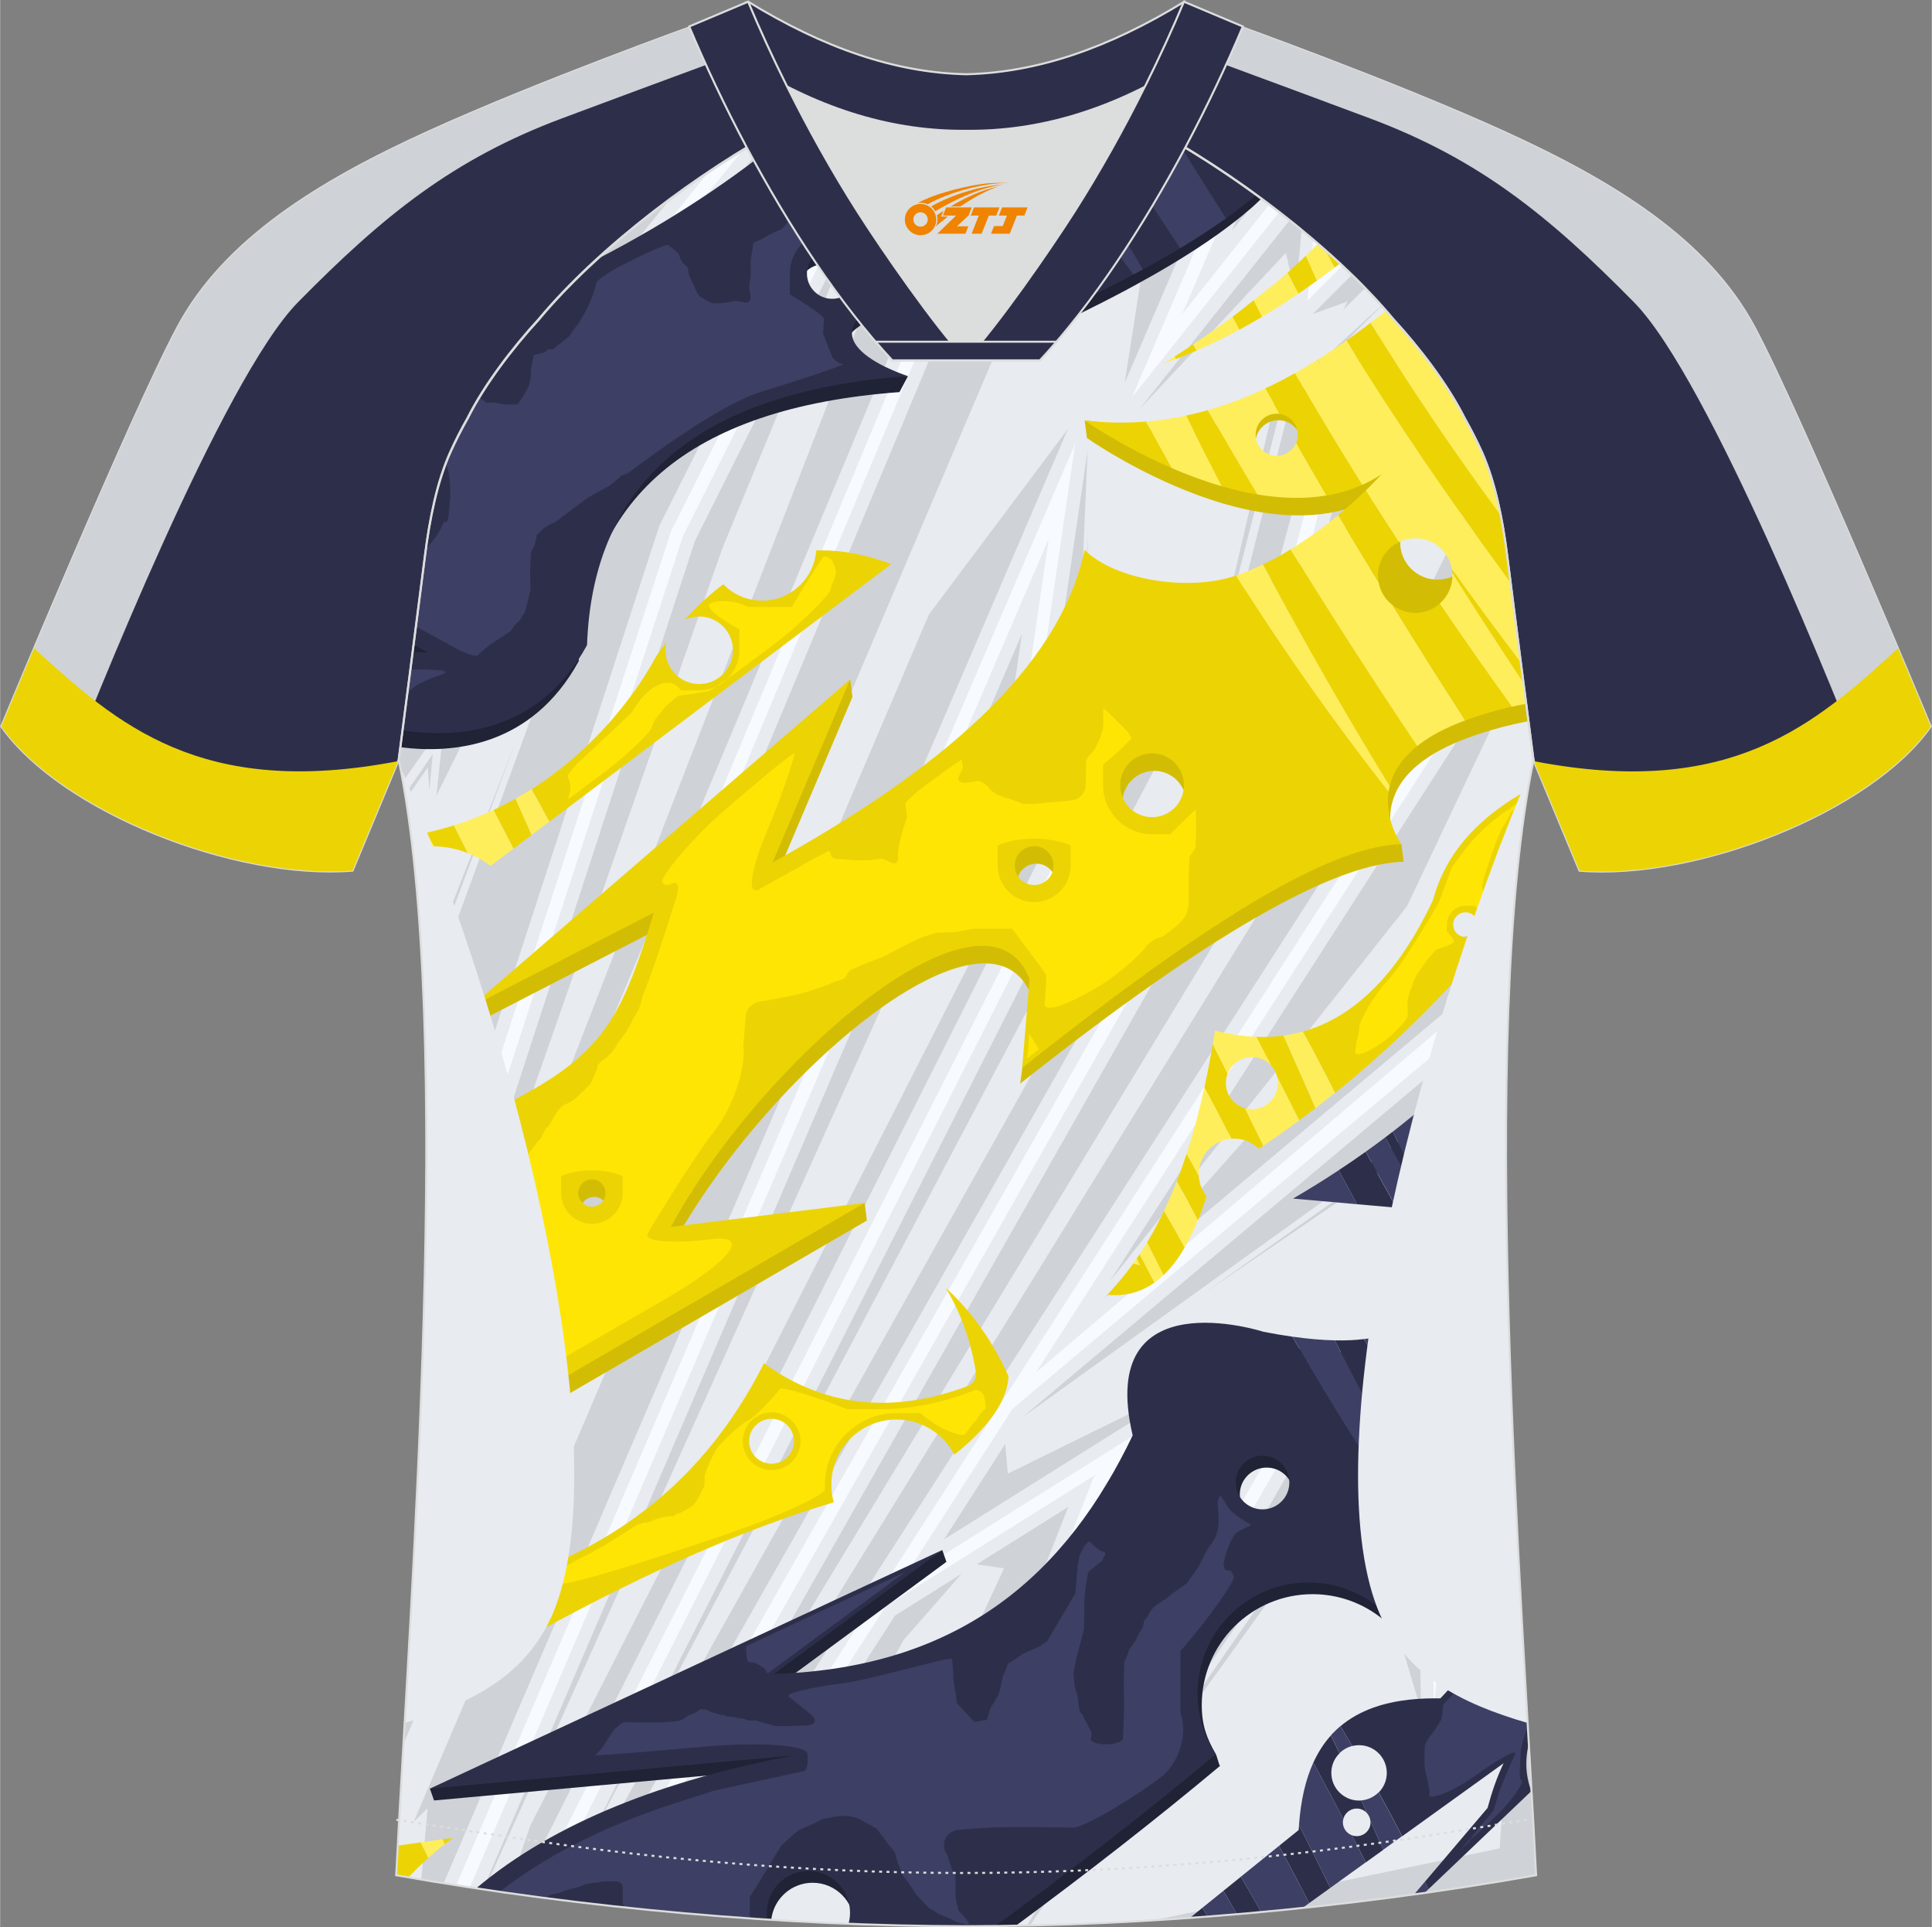 <?xml version="1.0" encoding="utf-8"?>
<!-- Generator: Adobe Illustrator 24.0.1, SVG Export Plug-In . SVG Version: 6.00 Build 0)  -->
<svg xmlns="http://www.w3.org/2000/svg" xmlns:xlink="http://www.w3.org/1999/xlink" version="1.1" id="图层_1" x="0px" y="0px" width="374px" height="373px" viewBox="0 0 377.8 376.85" enable-background="new 0 0 377.8 376.85" xml:space="preserve">
<rect x="0" y="0" width="377.8" height="376.85" fill="#808080" stroke="none"/>
<g>
	<g>
		<g>
			<path fill-rule="evenodd" clip-rule="evenodd" fill="#F7FAFF" d="M294.73,108.46c1.28,10.29,4.9,38.13,5.17,40.13     c-10.98,53.14-2.21,163.99,0.5,218.09c-37.22,6.59-76.26,9.94-111.47,9.97c-35.21-0.03-74.25-3.37-111.47-9.97     c2.71-54.1,11.48-164.95,0.5-218.09c0.26-2,3.87-29.84,5.17-40.13c0.86-6.86,2.34-14.22,4.89-19.9c1.02-2.28,2.17-4.53,3.44-6.77     c3.3-6.59,8.87-13.82,13.84-19.23c11.33-13.59,29.35-27.33,45.24-36.26c0.97-0.55-1.03-15.57-0.07-16.09     c3.98,3.35,25.47,3.29,30.67,6.19l-2.68,0.69c6.17,2.85,13.13,4.29,19.93,4.3c6.82-0.02-2.76-1.45,3.4-4.31l5.75-2.54     c5.2-2.89,16.38-2.3,20.37-5.64c0.74,0.39-1.98,16.6-1.23,17.03c16.05,8.92,34.42,22.85,45.91,36.63     c4.98,5.42,10.56,12.64,13.85,19.23c1.26,2.24,2.42,4.51,3.44,6.77C292.39,94.26,293.87,101.62,294.73,108.46z"/>
			<path fill-rule="evenodd" clip-rule="evenodd" fill="#E8EBF0" d="M155.98,12.14l-5.43,6.69c-0.27-4.08-0.58-8.35-0.08-8.62     C151.43,11.03,153.43,11.64,155.98,12.14L155.98,12.14z M138.42,33.79l-53.97,66.53c0.86-4.21,2.02-8.3,3.57-11.76     c1.02-2.28,2.17-4.53,3.44-6.77c3.3-6.59,8.87-13.82,13.84-19.23C113.81,52.35,126.09,42.06,138.42,33.79z"/>
			<path fill-rule="evenodd" clip-rule="evenodd" fill="#E8EBF0" d="M226.33,129.01L103.89,370.79c-4.02-0.54-8.04-1.12-12.04-1.73     l113.23-263.71l-9.55,65.39l5.89-17.54L226.33,129.01z"/>
			<path fill-rule="evenodd" clip-rule="evenodd" fill="#E8EBF0" d="M179.52,376.57l34.38-87.8l0.66-0.61l-41.36,25.92l-38.64,60.1     C149.84,375.52,164.96,376.32,179.52,376.57z"/>
			<path fill-rule="evenodd" clip-rule="evenodd" fill="#E8EBF0" d="M80.81,126.53l77.29-76.28l-26.86,53.57L82.98,251.96     c0.96-39.31,0.23-77.94-5.02-103.37C78.11,147.4,79.47,136.94,80.81,126.53z"/>
			<path fill-rule="evenodd" clip-rule="evenodd" fill="#E8EBF0" d="M197.94,376.57l57.81-100.16l24.13,23.57l0.52,34.4l12-136.1     l2.65-2.83c-2.25,56.4,3.3,130.16,5.36,171.22C266.32,372.72,230.73,376.03,197.94,376.57z"/>
			<path fill-rule="evenodd" clip-rule="evenodd" fill="#E8EBF0" d="M295.31,189.53l-92.7,78.8l93.87-146.03     c1.49,11.62,3.23,24.93,3.41,26.29C297.55,159.97,296.1,173.99,295.31,189.53z"/>
			<path fill-rule="evenodd" clip-rule="evenodd" fill="#E8EBF0" d="M240.05,34.18l-18.68,43.5l28.77-36.2     c2.27,1.75,4.49,3.56,6.65,5.4l-1.11,11.91l6.81-6.82c3.71,3.48,7.13,7.04,10.09,10.59c1.02,1.1,2.05,2.28,3.1,3.52l-16.42,19.03     l-19.01,70.64l-122.94,216.7c-3.62-0.41-7.24-0.85-10.86-1.32l128.83-254.38l-34.26,33.26l9.24-63.27L89.2,368.65     c-3.93-0.62-7.85-1.27-11.75-1.97c0.82-16.39,2.2-38,3.41-61.63L199.38,21.38c2.66-0.09,1.33-0.57,0.6-1.44l1.02-2.45     c0.23-0.13,0.49-0.27,0.79-0.4l5.75-2.54c5.2-2.89,16.38-2.3,20.37-5.64c0.74,0.39-1.98,16.6-1.23,17.03     C231.03,28.35,235.54,31.13,240.05,34.18z"/>
			<path fill-rule="evenodd" clip-rule="evenodd" fill="#E8EBF0" d="M244.75,262.16l8.98,12.72l-58.72,101.73     c-2.04,0.02-4.07,0.04-6.09,0.04c-2.23,0-4.47-0.02-6.73-0.05l33.83-86.39l19.41-18.12l-59.05,37.02l21.63-33.65l91.84-77.18     l-8.76,99.39L244.75,262.16z"/>
			<path fill-rule="evenodd" clip-rule="evenodd" fill="#CFD2D7" d="M153.27,11.49l-2.96,3.64c-0.15-2.63-0.19-4.74,0.16-4.92     C151.05,10.71,152.02,11.13,153.27,11.49L153.27,11.49z M130.84,39.14l-45,55.48c0.62-2.15,1.34-4.19,2.18-6.05     c1.02-2.28,2.17-4.53,3.44-6.77c3.3-6.59,8.87-13.82,13.84-19.23C112.06,54.46,121.19,46.3,130.84,39.14z"/>
			<path fill-rule="evenodd" clip-rule="evenodd" fill="#CFD2D7" d="M82.9,197.62l36.07-98.65l30.06-36.25l-20.12,40.13     L83.16,243.28C83.44,227.53,83.42,212.04,82.9,197.62z"/>
			<path fill-rule="evenodd" clip-rule="evenodd" fill="#CFD2D7" d="M80.29,130.57l33.88-33.44l-28.84,58.45l1.51-14.3l-8.08,11.57     c-0.26-1.46-0.53-2.88-0.81-4.26C78.09,147.55,79.14,139.5,80.29,130.57z"/>
			<path fill-rule="evenodd" clip-rule="evenodd" fill="#CFD2D7" d="M212.88,12.8l0.59,8.32l2.94-3.15L78.88,340.99     c0.51-8.81,1.06-18.3,1.59-28.24L204.48,15.89l3.06-1.35C208.96,13.75,210.83,13.22,212.88,12.8z"/>
			<path fill-rule="evenodd" clip-rule="evenodd" fill="#CFD2D7" d="M86.73,368.25l122.1-284.37l-27.16,36.24L80.89,356.22     l2.71-2.64l-1.23,13.95C83.82,367.78,85.28,368.02,86.73,368.25z"/>
			<path fill-rule="evenodd" clip-rule="evenodd" fill="#CFD2D7" d="M238,32.81l-18.06,42.05l7.56-48.47     C230.93,28.33,234.46,30.48,238,32.81z"/>
			<polygon fill-rule="evenodd" clip-rule="evenodd" fill="#CFD2D7" points="212.68,88.09 204.66,143.06 234.01,114.56      212.24,127.56 210.78,133.27    "/>
			<path fill-rule="evenodd" clip-rule="evenodd" fill="#CFD2D7" d="M253.37,57.53L254.54,45c-0.78-0.64-1.57-1.28-2.36-1.91     l-29.35,36.92l28.62-30.57L253.37,57.53z"/>
			<path fill-rule="evenodd" clip-rule="evenodd" fill="#CFD2D7" d="M114.68,372.15L238,154.79l19.07-70.89l17-19.69     c-0.5-0.56-0.99-1.11-1.48-1.65c-0.47-0.57-0.96-1.14-1.46-1.71l-19.15,19.42l-18.38,72.92L112.07,370.28l-0.35,1.52     C112.71,371.91,113.7,372.03,114.68,372.15z"/>
			<polygon fill-rule="evenodd" clip-rule="evenodd" fill="#CFD2D7" points="236.75,119.57 110.7,368.47 228.78,144.69    "/>
			<path fill-rule="evenodd" clip-rule="evenodd" fill="#CFD2D7" d="M266.96,56.35l-4.3,4.24l0.9-1.66l-6.87,2.49l7.67-7.67     C265.25,54.62,266.12,55.48,266.96,56.35z"/>
			<polygon fill-rule="evenodd" clip-rule="evenodd" fill="#CFD2D7" points="189.92,158.04 94.71,369.49 94.42,369.45      199.83,123.95 193.13,169.83    "/>
			<path fill-rule="evenodd" clip-rule="evenodd" fill="#CFD2D7" d="M99.13,370.13l4.55-13.13l93.75-184.02l6.18-18.41v3.96     l12.42-16.02L101.22,370.43C100.52,370.33,99.82,370.23,99.13,370.13z"/>
			<polygon fill-rule="evenodd" clip-rule="evenodd" fill="#CFD2D7" points="275.14,177.22 217,250.59 296.98,126.17 297.49,130.05         "/>
			<path fill-rule="evenodd" clip-rule="evenodd" fill="#CFD2D7" d="M295.44,187.04l-79.47,66.78l62.6-70.56l-0.83,2.88l18.17-6.3     C295.73,182.2,295.58,184.6,295.44,187.04z"/>
			<polygon fill-rule="evenodd" clip-rule="evenodd" fill="#CFD2D7" points="137.39,374.43 175.01,315.91 188.03,307.75      176.67,320.71 150.52,368.47 150.16,365.08 139.13,374.57    "/>
			<polygon fill-rule="evenodd" clip-rule="evenodd" fill="#CFD2D7" points="176.84,376.51 208.89,294.67 191.01,305.88      196.34,306.67 170.98,361.43 173.72,358.57 176.02,376.5    "/>
			<polygon fill-rule="evenodd" clip-rule="evenodd" fill="#CFD2D7" points="184.89,376.63 218.16,291.66 235.55,275.44      222.6,294.67 185.18,376.64    "/>
			<polygon fill-rule="evenodd" clip-rule="evenodd" fill="#CFD2D7" points="244.89,266.72 250.75,275.02 192.1,376.64      191.51,376.64 227.57,296.32 244.57,275.44    "/>
			<polygon fill-rule="evenodd" clip-rule="evenodd" fill="#CFD2D7" points="247.65,261.48 279.07,292.18 284.48,230.77      272.87,282.11 272.54,275.98    "/>
			<polygon fill-rule="evenodd" clip-rule="evenodd" fill="#CFD2D7" points="234.2,269.91 184.59,301.01 196.58,282.35      197.07,288.16    "/>
			<polygon fill-rule="evenodd" clip-rule="evenodd" fill="#CFD2D7" points="199.93,277.14 286.83,204.12 284.74,227.9      279.95,215.39 279.88,219.7    "/>
			<polygon fill-rule="evenodd" clip-rule="evenodd" fill="#CFD2D7" points="200.87,376.52 256.31,280.47 277.38,301.06      277.89,334.42 269.21,305.26 257.75,294.67 201.4,376.51    "/>
			<path fill-rule="evenodd" clip-rule="evenodd" fill="#CFD2D7" d="M225.61,375.49l67.67-14.06l3.67-56.92     c1.22,23.84,2.61,45.65,3.44,62.17C275.72,371.05,250.24,374,225.61,375.49z"/>
			<path fill-rule="evenodd" clip-rule="evenodd" fill="#CFD2D7" d="M294.91,199.18l-0.08,0.1L282.9,334.6l11.86-87.54     C294.42,230.58,294.4,214.31,294.91,199.18z"/>
			<path fill-rule="evenodd" clip-rule="evenodd" fill="#CFD2D7" d="M82.73,193.42l18.23-48.7l-18.32,46.77     C82.67,192.13,82.7,192.77,82.73,193.42z"/>
			<path fill-rule="evenodd" clip-rule="evenodd" fill="#CFD2D7" d="M83.94,154.61l0.66-7.14l-5.41,7.83     c0.05,0.33,0.11,0.65,0.16,0.98l4.29-6.24L83.94,154.61z"/>
			<polygon fill-rule="evenodd" clip-rule="evenodd" fill="#CFD2D7" points="226.07,118.08 212.02,126.28 212.68,104.75      212.86,124.47    "/>
			<polygon fill-rule="evenodd" clip-rule="evenodd" fill="#CFD2D7" points="270.19,59.8 250.54,79.46 233,148.47 249.19,78.89      270.15,59.75    "/>
			<polygon fill-rule="evenodd" clip-rule="evenodd" fill="#CFD2D7" points="280.27,242.94 272.91,274.17 251.45,262.11      272.31,272.12    "/>
			<polygon fill-rule="evenodd" clip-rule="evenodd" fill="#CFD2D7" points="283.52,227.56 280.75,220.75 235.35,252.94      280.27,222.32    "/>
			<polygon fill-rule="evenodd" clip-rule="evenodd" fill="#CFD2D7" points="271.89,318.21 268.27,305.91 258.14,296.59      211.38,364.06 258.5,298.58 267,306.9    "/>
			<path fill-rule="evenodd" clip-rule="evenodd" fill="#E8EBF0" d="M131.74,373.93l39.65-61.68l124.6-193.82     c-0.5-3.94-0.95-7.47-1.26-9.96c-0.86-6.84-2.34-14.2-4.85-19.9c-1.02-2.26-2.18-4.53-3.44-6.77c-2.26-4.53-5.6-9.36-9.09-13.69     l-15.72,18.21l-18.94,70.4L120.11,372.76C123.99,373.19,127.87,373.58,131.74,373.93z"/>
			<path fill-rule="evenodd" clip-rule="evenodd" fill="#E8EBF0" d="M196.75,21.36L81.23,297.89c0.59-12.06,1.12-24.55,1.51-37.07     l50.83-156.04l33.59-67l-85.83,84.71c0.71-5.53,1.37-10.7,1.79-14.02c0.13-1.01,0.27-2.03,0.42-3.05l61.61-75.95     c1.81-1.11,3.61-2.16,5.38-3.16c0.3-0.17,0.32-1.7,0.23-3.75l8.05-9.92c7.95,1.21,18.83,1.82,22.32,3.77l-2.68,0.69     C184.13,19.71,190.48,21.14,196.75,21.36z"/>
			<path fill-rule="evenodd" clip-rule="evenodd" fill="#E8EBF0" d="M260.69,50.31l-1.77,1.77l0.29-3.1     C259.71,49.43,260.2,49.87,260.69,50.31L260.69,50.31z M248.2,40.01l-17.02,21.42l11.05-25.74     C244.24,37.08,246.23,38.52,248.2,40.01z"/>
			<path fill-rule="evenodd" clip-rule="evenodd" fill="#CFD2D7" d="M82.91,110.19l78.81-97.16c3.67,0.47,7.66,0.88,11.14,1.37     l-90.5,100.12L82.91,110.19z"/>
			<path fill-rule="evenodd" clip-rule="evenodd" fill="#CFD2D7" d="M81.83,285.04L183.05,24.35l-1.38,8.39l8.19-12.11     c1.41,0.25,2.82,0.44,4.24,0.56L81.58,290.54C81.67,288.71,81.75,286.88,81.83,285.04z"/>
			<path fill-rule="evenodd" clip-rule="evenodd" fill="#CFD2D7" d="M82.44,269.85l53.46-164.12l33.69-67.19l-28.39,68.8l-59,168.91     C82.28,274.12,82.36,271.99,82.44,269.85z"/>
			<polygon fill-rule="evenodd" clip-rule="evenodd" fill="#CFD2D7" points="82.22,115.61 158.1,34.15 155.43,39.1 166.58,34.82      81.85,118.44    "/>
			<path fill-rule="evenodd" clip-rule="evenodd" fill="#CFD2D7" d="M278.93,70.12l-15.03,17.4l-18.88,70.15L122.83,373.06     l0.21,0.02l128.41-211.71l18.77-71.11l11.56-16.23C280.86,72.71,279.91,71.4,278.93,70.12z"/>
			<path fill-rule="evenodd" clip-rule="evenodd" fill="#CFD2D7" d="M295.5,114.55L128.92,373.67l-1.83-0.18l0.9-3.4l128.35-208.12     l31.83-64.51l2.17,7.94l2.42-7.91c0.86,3.59,1.49,7.36,1.95,10.98C294.93,110.1,295.2,112.19,295.5,114.55z"/>
			<path fill-rule="evenodd" clip-rule="evenodd" fill="#CFD2D7" d="M240.89,45.17l3.44-8c0.62,0.44,1.24,0.89,1.86,1.34     L240.89,45.17z"/>
			<path fill-rule="evenodd" clip-rule="evenodd" fill="#2D2F4A" d="M295.44,323.42c0-1.73,0.93-3.25,2.31-4.09l-0.23-4.16     l-15.85,16.93l-0.55-0.01c-0.18,0-0.37,0-0.55,0c-4.62,0-8.67,0.61-12.04,1.83c-2.43,0.88-4.58,2.09-6.39,3.61     c0.78,1.29,1.55,2.58,2.32,3.88c0.42-0.11,0.86-0.16,1.32-0.16c2.99,0,5.42,2.43,5.42,5.42c0,1.48-0.6,2.83-1.57,3.81     c1.56,2.84,3.09,5.7,4.58,8.58l19.84-14.28c-1.3,2.68-2.31,5.63-3.14,8.74l-12.26,14.44c0.23,0.48,0.47,0.97,0.7,1.45     l20.11-19.17c-0.57-1.57-0.89-3.15-0.96-4.73c-0.01-0.22-0.01-0.44-0.01-0.66c0-0.09,0-0.18,0-0.27l0,0     c0.02-1.1,0.16-2.21,0.42-3.32l0.07-0.27c-0.25-4.26-0.5-8.68-0.76-13.23C296.58,327,295.44,325.34,295.44,323.42z"/>
			<path fill-rule="evenodd" clip-rule="evenodd" fill="#ECD404" d="M146.48,281.82c0-2.43,1.97-4.39,4.39-4.39     c2.43,0,4.39,1.97,4.39,4.39c0,2.43-1.97,4.39-4.39,4.39S146.48,284.24,146.48,281.82L146.48,281.82z M100.53,308.72     c1.77,3.34,3.49,6.7,5.15,10.08c21.41-11.71,40.21-19.9,57.36-25.05c-0.31-1.1-0.48-2.27-0.47-3.47     c0.01-7.04,5.7-12.71,12.74-12.71c4.91,0,9.18,2.78,11.3,6.86c0.46-0.36,0.92-0.74,1.39-1.12c4.1-3.45,8.97-8.68,9.21-14.22     c-2.95-6.48-6.76-11.99-11.34-16.4c-0.31-0.3-0.63-0.6-0.96-0.9c2.99,4.94,4.95,10.42,5.92,16.49c0.19,1.18-0.48,2.33-1.6,2.75     c-5.8,2.17-11.46,3.27-16.81,3.27c-8.25,0-15.98-2.6-23.03-7.73C138.96,287.24,123.06,301.06,100.53,308.72z"/>
			<path fill-rule="evenodd" clip-rule="evenodd" fill="#ECD404" d="M284.18,180.8c0-1.33,1.08-2.41,2.41-2.41     c1.33,0,2.41,1.08,2.41,2.41s-1.08,2.41-2.41,2.41C285.26,183.22,284.18,182.14,284.18,180.8L284.18,180.8z M298.81,154.43     c-2.05,1.13-3.94,2.33-5.65,3.59c-3.3,2.41-6.04,5.11-8.16,8.01c-2.16,2.95-3.74,6.22-4.69,9.71l-0.06,0.21l-0.09,0.2     c-6.69,14.17-15.21,22.73-25.4,25.57c2.18,3.95,4.29,7.95,6.32,11.97c0,0,0.01-0.01,0.02-0.01c6.9-5.54,13.53-11.6,19.71-18     c5.31-5.49,10.37-11.31,15.24-17.53c0.2-2.55,0.41-5.04,0.66-7.48l-5.91,3.69l1.6-6.11c1.02-3.89,3.13-7.4,5.93-10.65     C298.47,156.52,298.64,155.47,298.81,154.43z"/>
			<path fill-rule="evenodd" clip-rule="evenodd" fill="#ECD404" d="M114.29,146.28c8.68-8.14,13.09-16.18,13.98-17.9     c0.67-0.97,1.35-1.92,2.04-2.82c-0.13,0.51-0.19,1.04-0.19,1.59c0,3.64,2.96,6.6,6.6,6.6s6.6-2.96,6.6-6.6     c0-3.64-2.96-6.6-6.6-6.6c-1,0-1.95,0.22-2.8,0.63c2.44-2.72,4.95-5.04,7.52-6.94c1.98,2.05,4.69,3.21,7.6,3.21     c5.58,0,10.17-4.34,10.57-9.82c0.33-0.01,0.66-0.02,0.99-0.02c4.32,0,8.91,0.91,13.69,2.69l-66.88,50.39     c-1.13-2.13-2.29-4.26-3.46-6.36C108.03,151.72,111.48,148.92,114.29,146.28z"/>
			<path fill-rule="evenodd" clip-rule="evenodd" fill="#ECD404" d="M262.02,51.53c-0.35,0.27-0.7,0.54-1.05,0.81     c-0.61-1.15-1.23-2.3-1.86-3.44C260.1,49.76,261.07,50.64,262.02,51.53z"/>
			<path fill-rule="evenodd" clip-rule="evenodd" fill="#D3BD04" d="M113.5,236.71c0-1.47,1.19-2.67,2.67-2.67     c1.47,0,2.67,1.2,2.67,2.67s-1.2,2.67-2.67,2.67C114.69,239.37,113.5,238.18,113.5,236.71L113.5,236.71z M294.73,108.46     c-0.86-6.84-2.34-14.2-4.85-19.9c-1.02-2.26-2.18-4.53-3.44-6.77c-3.21-6.43-8.6-13.47-13.49-18.84     c-1.49,1.23-2.99,2.43-4.49,3.58c-1.57,1.2-3.14,2.37-4.72,3.48c-1.83,1.29-3.68,2.52-5.53,3.69l0.66,1.4     c-0.27-0.44-0.54-0.87-0.81-1.31c-1.45,0.91-2.91,1.77-4.37,2.59c-1.92,1.07-3.85,2.07-5.8,2.98c-3.69,1.73-7.44,3.17-11.25,4.26     c-1.29,0.37-2.59,0.7-3.9,0.99l-20.63-2.4l0.44,3.43c0,0,7.13,5.05,17.02,9.31c3.05,1.32,6.36,2.56,9.8,3.56     c2.27,0.66,4.6,1.21,6.95,1.6l0,0c4.53,0.76,9.13,0.95,13.55,0.2c2.39-0.4,4.72-1.08,6.96-2.08c1.31-0.59,2.58-1.28,3.82-2.1     c0,0-1.12,1.28-3.12,3.21c-1.4,1.36-3.22,3.04-5.38,4.83c-2.64,2.19-5.8,4.54-9.3,6.68c-1.73,1.06-3.55,2.06-5.43,2.96     c-1.71,0.82-3.48,1.56-5.28,2.17c-9.45,3.24-20,3.24-29.58-5.02c-5.08,23.59-28.79,43.26-61.06,61.13l15.19-35.81l-0.44-3.43     l-6.76,7.59l2.93-0.48l-47.15,40.71L92.1,196.88l0.44,3.43l35.81-18.47c-7.75,25.05-10.95,30.48-44.99,44.65     c-0.02,10.46-0.22,21.18-0.53,31.89c7.28-0.62,13.64,1.13,18,5.15L86.26,279.4l-4.32,3.62c-0.1,2.25-0.2,4.49-0.3,6.72     l87.88-51.08l-0.44-3.43l-16.3,5.5l-21.18,2.63c18.23-33.39,61.86-70.18,70.18-48.47l-2.28,16.99     c31.21-24.73,59.39-43.08,74.99-43.37l-0.44-3.43l-1.49-0.61c-0.55-1.72-0.91-3.86-0.58-6.18c0.06-0.39,0.13-0.78,0.23-1.18     c0.64-2.56,2.21-5.27,5.38-7.8c2.25-1.8,5.3-3.5,9.39-5.01c0.05-0.02,0.1-0.04,0.15-0.06c3.08-1.12,6.07-1.98,8.94-2.63     c0.96-0.22,1.91-0.41,2.84-0.58C297.67,131.52,295.62,115.68,294.73,108.46L294.73,108.46z M198.87,172.68c0-2.1,1.7-3.8,3.8-3.8     s3.8,1.7,3.8,3.8s-1.7,3.8-3.8,3.8C200.57,176.47,198.87,174.78,198.87,172.68L198.87,172.68z M219.48,156.97     c0-3.44,2.79-6.24,6.24-6.24c3.44,0,6.24,2.79,6.24,6.24c0,3.44-2.79,6.24-6.24,6.24C222.28,163.21,219.48,160.41,219.48,156.97     L219.48,156.97z M273.81,106.05c0-4.02,3.26-7.29,7.29-7.29c4.02,0,7.29,3.26,7.29,7.29s-3.26,7.29-7.29,7.29     C277.07,113.33,273.81,110.07,273.81,106.05L273.81,106.05z M284.46,115.47c0.36,0.56,0.71,1.13,1.07,1.69     C285.17,116.6,284.82,116.03,284.46,115.47L284.46,115.47z M254.47,86.65c0,2.47-2.01,4.48-4.48,4.48s-4.48-2.01-4.48-4.48     c0-2.48,2.01-4.48,4.48-4.48C252.47,82.17,254.47,84.17,254.47,86.65z"/>
			<path fill-rule="evenodd" clip-rule="evenodd" fill="#202235" d="M78.28,146.11c0.42-3.23,1.18-9.1,2-15.43     c1.06-0.01,1.73,0.03,1.73,0.03c-0.55-0.31-1.09-0.6-1.62-0.89c1.03-8,2.14-16.57,2.74-21.35c0.86-6.86,2.34-14.22,4.89-19.9     c1.02-2.28,2.17-4.53,3.44-6.77c3.3-6.59,8.87-13.82,13.84-19.23c1.97-2.37,4.15-4.74,6.49-7.09     c15.92-7.89,29.33-16.75,40.9-26.32c4.35,5.17,11.08,8.2,18.32,7.53c9.28-0.85,16.62-7.51,18.78-16.06     c2.85,0.51,5.74,0.77,8.61,0.77c6.82-0.02-2.76-1.45,3.4-4.31l5.75-2.54c5.11-2.84,16-2.32,20.16-5.47     c0.09,0.33,0.2,0.65,0.34,0.96c-0.12,3.75-1.99,15.54-1.35,15.9c6.48,3.6,13.33,8.02,19.96,12.91c-0.68,0.66-1.32,1.26-1.79,1.68     c-2.05,1.79-4.31,3.55-6.75,5.3c-2.77,1.98-5.79,3.93-9,5.86c-2.31,1.39-4.73,2.76-7.24,4.13c-0.63,0.34-1.26,0.68-1.91,1.03     c-6.1,3.25-12.69,6.44-19.6,9.59c0.5-0.7,0.94-1.37,1.23-1.96c0.18-0.38,0.31-0.74,0.36-1.07c0-0.01,0-0.03,0.01-0.04     c0-0.03,0.01-0.07,0.01-0.1c0-0.01,0-0.02,0-0.03c0.05-0.58-0.27-1.6-0.27-1.6c-2.39-5.07-19.08-5.69-31.14,0.62     c-8.11,4.24-6.04,8.06-2.35,10.7c2.88-0.66,6.51,0.49,9.33,0.59l-1.66,3.12c-41.65,3.09-61.62,21.29-62.73,52.62     C103.95,146.06,88.52,147.43,78.28,146.11L78.28,146.11z M156.14,56.62c0,2.73,2.21,4.94,4.94,4.94s4.94-2.21,4.94-4.94     s-2.21-4.94-4.94-4.94C158.35,51.67,156.14,53.89,156.14,56.62z"/>
			<path fill-rule="evenodd" clip-rule="evenodd" fill="#FFE504" d="M159.01,255.64l0.11-0.01v0.01H159.01z"/>
			<path fill-rule="evenodd" clip-rule="evenodd" fill="#FFE504" d="M190.85,338.37c0-0.11-0.01-0.23-0.02-0.34     c0.01,0,0.02,0,0.02,0.01V338.37z"/>
			<path fill-rule="evenodd" clip-rule="evenodd" fill="#202235" d="M295.52,272.54c-0.29,0.06-0.58,0.09-0.89,0.09     c-0.04,0-0.09,0-0.13,0c-2.28-0.07-4.11-1.94-4.11-4.24c0-0.6,0.12-1.17,0.35-1.68c0.32-0.74,0.84-1.36,1.49-1.81l0,0l0,0     c0.68-0.47,1.51-0.74,2.4-0.74c0.2,0,0.4,0.01,0.6,0.04c-0.68-20.75-0.96-41.67-0.44-60.93c-2.79,3.22-5.72,6.31-8.79,9.28     c-1.43,1.38-2.89,2.73-4.38,4.06c-1.48,1.32-3,2.62-4.54,3.88c-1.27,1.05-2.57,2.08-3.88,3.1c-0.5,0.38-0.99,0.76-1.49,1.14     c-1.25,0.95-2.52,1.88-3.81,2.79c1.93,3.61,5.78,3.08,7.85,6.76l-0.11,4.33l2.96,8.06c1.33,5.06,0.98,9.44-0.87,12.41     c-1.84,2.71-5.18,4.44-10.18,5.07c-1.71,0.21-3.61,0.3-5.71,0.25c-2.48-0.05-5.23-0.29-8.28-0.72c-1.79-0.25-3.68-0.57-5.67-0.96     c0,0-32.8-10.61-25.56,20.26c-12.8,26.73-33.18,45.47-70.18,46.66l32.92-24.24l-0.81-2.31c-6.91,4.67-15.44,7.65-22.48,13.16     l-64.45,30.01l-13.28,3.49l0.81,2.31l71.26-6.51c-24.26,4.62-44.73,12.27-59.91,24.15c18.21,2.66,36.62,4.56,54.6,5.69     c0.45-4.07,3.9-7.24,8.09-7.24c4.47,0,8.09,3.6,8.14,8.05c7.42,0.28,14.74,0.42,21.89,0.43c3.21,0,6.46-0.03,9.73-0.09     c14.01-10.34,27.36-20.74,39.91-31.23c-0.25-0.38-0.58-1.91-0.81-2.31c-1.81-3.16-2.75-5.69-2.75-9.6     c0-11.97,9.71-21.68,21.68-21.68c5.26,0,10.09,1.88,13.84,4.99c3.53-3.41,6.97-6.83,10.31-10.25c0.81-0.83,1.62-1.67,2.42-2.5     c1.83-1.91,3.64-3.82,5.41-5.74c2.59-2.8,5.11-5.6,7.56-8.41C295.98,284.13,295.73,278.35,295.52,272.54L295.52,272.54z      M252.95,292.21c0,2.9-2.35,5.24-5.25,5.24s-5.25-2.35-5.25-5.24c0-2.9,2.35-5.24,5.25-5.24     C250.6,286.96,252.95,289.31,252.95,292.21z"/>
			<path fill-rule="evenodd" clip-rule="evenodd" fill="#ECD404" d="M238.92,95.08c-2.36-4.58-4.69-9.19-7-13.81     c1.43-0.31,2.86-0.67,4.27-1.07c3.14,5.48,6.37,10.97,9.67,16.49C243.52,96.29,241.19,95.74,238.92,95.08z"/>
			<path fill-rule="evenodd" clip-rule="evenodd" fill="#ECD404" d="M257.62,70.37c0.05-0.03,0.1-0.06,0.14-0.09l0.66,1.4     C258.16,71.25,257.89,70.81,257.62,70.37z"/>
			<path fill-rule="evenodd" clip-rule="evenodd" fill="#ECD404" d="M212.1,82.21c4.08,0.49,8.08,0.55,12.02,0.22     c1.63,3.04,3.29,6.07,5,9.09C219.24,87.25,212.1,82.21,212.1,82.21z"/>
			<path fill-rule="evenodd" clip-rule="evenodd" fill="#ECD404" d="M268.02,63.11c7.71,12.59,16.24,25.17,25.49,37.74     c0.5,2.53,0.9,5.11,1.21,7.61c0.19,1.49,0.42,3.36,0.69,5.46c-12-16.33-22.8-32.15-32.11-47.33     C264.88,65.48,266.45,64.32,268.02,63.11z"/>
			<path fill-rule="evenodd" clip-rule="evenodd" fill="#ECD404" d="M283.93,111.26c4.46,6.25,8.96,12.35,13.49,18.31l0.51,3.94     c-4.89-7.36-9.52-14.51-13.91-21.47C284.01,111.78,283.98,111.51,283.93,111.26z"/>
			<path fill-rule="evenodd" clip-rule="evenodd" fill="#ECD404" d="M252.4,107.42c7.83,12.72,16.09,25.54,24.75,38.46     c-3.17,2.53-4.74,5.24-5.38,7.8c-8.19-13.28-16.57-27.97-24.8-43.3C248.85,109.48,250.67,108.48,252.4,107.42z"/>
			<path fill-rule="evenodd" clip-rule="evenodd" fill="#FFEE5C" d="M229.12,91.52c-1.7-3.02-3.37-6.05-5-9.09     c2.63-0.22,5.23-0.61,7.8-1.16c2.3,4.63,4.64,9.23,7,13.81C235.48,94.08,232.17,92.84,229.12,91.52z"/>
			<path fill-rule="evenodd" clip-rule="evenodd" fill="#FFEE5C" d="M246.97,110.38c8.22,15.33,16.61,30.02,24.8,43.3     c-0.1,0.4-0.18,0.79-0.23,1.18c-10.46-13.29-20.53-27.55-29.85-42.3C243.49,111.94,245.26,111.2,246.97,110.38z"/>
			<path fill-rule="evenodd" clip-rule="evenodd" fill="#FFEE5C" d="M293.51,100.85c-9.25-12.57-17.78-25.15-25.49-37.74     c1.01-0.77,2.01-1.56,3.01-2.37c0.53,0.61,1.05,1.22,1.56,1.82c4.98,5.42,10.56,12.64,13.85,19.23c1.26,2.24,2.42,4.51,3.44,6.77     C291.47,92.18,292.65,96.46,293.51,100.85z"/>
			<path fill-rule="evenodd" clip-rule="evenodd" fill="#FFE504" d="M158.37,142.87c-0.33,0.08-0.67-0.17-1.09-0.25     c-0.29-0.07-0.57-0.13-0.86-0.19l7.63-6.59l-3.51,8.28c-0.61-0.48-1.34-0.84-2.18-0.91L158.37,142.87L158.37,142.87z"/>
			<path fill-rule="evenodd" clip-rule="evenodd" fill="#2D2F4A" d="M208.7,13.99c7.01,11.44,14.36,22.96,22.04,34.56     c-2.31,1.39-4.73,2.76-7.24,4.13c-6.77-11.39-13.61-23.6-20.33-36.21l4.36-1.92C207.9,14.34,208.29,14.16,208.7,13.99z"/>
			<path fill-rule="evenodd" clip-rule="evenodd" fill="#2D2F4A" d="M227.57,9.16l0.46,0.72c-0.04,2.28-0.85,8.03-1.26,12     c-2.11-3.47-4.2-6.93-6.25-10.38C223.37,10.98,225.95,10.33,227.57,9.16L227.57,9.16z M245.66,38.12     c-1.82,1.54-3.79,3.06-5.91,4.57c-3.08-4.83-6.1-9.65-9.07-14.46C235.62,31.16,240.69,34.5,245.66,38.12z"/>
			<path fill-rule="evenodd" clip-rule="evenodd" fill="#3D3F64" d="M203.18,16.47c6.72,12.61,13.56,24.82,20.33,36.21     c-0.63,0.34-1.26,0.68-1.91,1.03c-7.73-10.36-15.19-21.2-22.22-32.33c4.81-0.17-3.41-1.59,2.41-4.29L203.18,16.47z"/>
			<path fill-rule="evenodd" clip-rule="evenodd" fill="#3D3F64" d="M220.53,11.5c2.05,3.45,4.14,6.91,6.25,10.38     c-0.23,2.25-0.34,3.92-0.1,4.06c1.32,0.73,2.66,1.5,4.01,2.3c2.97,4.8,5.99,9.62,9.07,14.46c-2.77,1.98-5.79,3.93-9,5.86     c-7.68-11.6-15.03-23.12-22.04-34.56C211.87,12.69,216.47,12.23,220.53,11.5z"/>
			<path fill-rule="evenodd" clip-rule="evenodd" fill="#2D2F4A" d="M265.37,235.47c-1.2-2.22-2.39-4.43-3.57-6.65     c1.79-1.18,3.55-2.38,5.27-3.61c1.93,3.61,3.93,7.25,6,10.94L265.37,235.47z"/>
			<path fill-rule="evenodd" clip-rule="evenodd" fill="#2D2F4A" d="M280.8,214.29c4.28,7.77,8.89,15.54,13.8,23.31     c0.05,3.69,0.11,7.41,0.2,11.13c-6.85-10.47-13.06-20.67-18.53-30.55C277.8,216.91,279.32,215.61,280.8,214.29z"/>
			<path fill-rule="evenodd" clip-rule="evenodd" fill="#2D2F4A" d="M294.51,225.23c-3.28-5.09-6.4-10.09-9.34-15     c3.41-3.29,6.64-6.73,9.7-10.34C294.62,208.06,294.51,216.55,294.51,225.23z"/>
			<path fill-rule="evenodd" clip-rule="evenodd" fill="#2D2F4A" d="M270.89,222.41c0.5-0.38,1-0.76,1.49-1.14l8.94,18.99     C277.75,234.44,274.27,228.49,270.89,222.41z"/>
			<path fill-rule="evenodd" clip-rule="evenodd" fill="#2D2F4A" d="M266.73,261.84c6.71,11.29,13.76,22.65,21.13,34.09     c-1.77,1.92-3.58,3.83-5.41,5.74c-7.21-12.58-14.43-25.94-21.43-39.58C263.12,262.14,265.03,262.05,266.73,261.84z"/>
			<path fill-rule="evenodd" clip-rule="evenodd" fill="#3D3F64" d="M261.02,262.09c7,13.64,14.22,27,21.43,39.58     c-0.8,0.83-1.61,1.67-2.42,2.5c-9.74-13.71-18.95-28.13-27.29-42.8C255.79,261.8,258.55,262.04,261.02,262.09z"/>
			<path fill-rule="evenodd" clip-rule="evenodd" fill="#3D3F64" d="M277.11,256.48c5.87,10.23,12.02,20.54,18.43,30.93     c-2.49,2.85-5.04,5.69-7.67,8.53c-7.38-11.44-14.43-22.8-21.13-34.09C271.92,261.19,275.31,259.36,277.11,256.48z"/>
			<path fill-rule="evenodd" clip-rule="evenodd" fill="#3D3F64" d="M252.86,234.37c3.06-1.78,6.04-3.63,8.95-5.55     c1.18,2.21,2.36,4.43,3.57,6.65L252.86,234.37z"/>
			<path fill-rule="evenodd" clip-rule="evenodd" fill="#3D3F64" d="M285.18,210.23c2.94,4.9,6.05,9.91,9.34,15     c0,4.09,0.03,8.21,0.09,12.37c-4.91-7.76-9.52-15.53-13.8-23.31C282.29,212.97,283.75,211.61,285.18,210.23z"/>
			<path fill-rule="evenodd" clip-rule="evenodd" fill="#2D2F4A" d="M157.79,53.49c0-2.73,2.21-4.94,4.94-4.94s4.94,2.21,4.94,4.94     s-2.21,4.94-4.94,4.94C160.01,58.44,157.79,56.22,157.79,53.49L157.79,53.49z M78.71,142.81c10.2,1.58,26.53,0.81,36.07-16.66     c1.12-31.33,21.08-49.53,62.73-52.62c0,0-20.5-6.47-5.32-14.41c15.18-7.93,37.69-4.91,29.81,4.17c6.91-3.15,13.51-6.34,19.6-9.59     c-7.73-10.36-15.19-21.2-22.22-32.33c-0.28,0.01-0.61,0.02-0.99,0.02c-2.68,0-5.38-0.23-8.04-0.68c-3,6.96-9.61,12.1-17.69,12.84     c-7.24,0.66-13.96-2.36-18.32-7.53c-10.74,8.88-23.06,17.15-37.5,24.6c-4.28,3.91-8.2,7.93-11.54,11.93     c-4.97,5.41-10.54,12.64-13.84,19.23c-1.27,2.24-2.42,4.49-3.44,6.77c-2.55,5.68-4.03,13.04-4.89,19.9     c-0.51,4.04-1.38,10.78-2.26,17.6c0.91,0.48,1.84,0.99,2.79,1.52c0,0-1.22-0.07-2.99,0.01     C79.95,133.24,79.22,138.81,78.71,142.81z"/>
			<path fill-rule="evenodd" clip-rule="evenodd" fill="#3D3F64" d="M82.34,130.9h0.69c0.25,0.01,1.52,0.08,2.82,0.16     c1.3,0.07,1.6,0.42,0.65,0.78l-0.89,0.32l-1.14,0.41c-1.28,0.5-2.73,1.19-3.2,1.53c-0.48,0.34-1.23,1.11-1.26,1.16     c-0.04,0.05-0.09,0.14-0.12,0.19c-0.02,0.05-0.16,0.4-0.34,0.84l0.69-5.32C80.92,130.93,81.62,130.9,82.34,130.9z"/>
			<path fill-rule="evenodd" clip-rule="evenodd" fill="#3D3F64" d="M93.73,77.71c0.44,0.29,0.91,0.64,1.34,1.02h1.35h0.07     c0.08,0,0.39,0.03,0.69,0.08l0.25,0.05c0.59,0.11,1.27,0.24,1.96,0.24h1.78c1.02-1.34,2.07-3.11,2.32-3.94l0.11-0.59l0.03-0.18     c0.04-0.18,0.07-0.33,0.07-0.34c0-0.01,0-0.02,0.01-0.03c0-0.01,0.05-0.58,0.12-1.27l-0.01-0.44V72.2c0-0.13,0.09-0.65,0.21-1.15     s0.29-1.61,0.38-1.65s0.68-0.19,1.14-0.22l0.37-0.13l0.57-0.16c0.39-0.31,0.72-0.57,0.73-0.57h0.01l0.88-0.03     c1.81-1.43,3.29-2.61,3.29-2.62s0.23-0.42,0.51-0.9l0.43-0.53c0.36-0.45,0.77-0.95,1.12-1.57c1.53-2.46,2.53-4.74,3.05-6.98     l0.11-0.41c0.09-0.48,2.2-1.94,4.69-3.25c2.49-1.31,9.1-4.55,9.43-4.08l0.52,0.41c0.11,0.09,0.21,0.18,0.32,0.26     c0.7,0.57,1.13,0.94,1.23,1.29c0.28,1.24,1.16,1.96,1.64,2.36h0.01c0.01,0.01,0.03,0.11,0.05,0.23l0.02,0.11l0.23,1.28     c0.72,1.57,1.41,3.07,1.54,3.32c0.12,0.25,0.47,0.71,0.5,0.74c0.03,0.03,0.09,0.08,0.13,0.11c0.04,0.03,1.07,0.59,2.3,1.24h1.34     c0.83,0,1.58-0.15,2.24-0.28l0.18-0.04c0.18-0.03,0.33-0.06,0.34-0.06s0.02,0,0.03-0.01c0.01,0,0.11-0.03,0.22-0.06     s1.09,0.06,1.97,0.28s1.41-0.41,1.19-1.39c-0.22-0.98-0.3-2.01-0.18-2.27l0.06-0.35c0.24-1.12,0.21-2.17,0.17-3.09l-0.02-0.71     c0.06-0.59,0.11-1.09,0.11-1.09c0-0.01,0.01-0.02,0.01-0.03s0.13-0.75,0.29-1.64l0.02-0.55l0.01-0.18     c0.01-0.2,0.27-0.46,0.57-0.59l0.25-0.1l0.6-0.23c0.81-0.43,1.48-0.79,1.49-0.8c0.01-0.01,0.03-0.02,0.04-0.03     s0.09-0.07,0.18-0.14s1.18-0.6,2.27-1.02c1.1-0.42,3.54-4.98,3.67-5.21l0.16-0.22l0.28-0.37c0.29-0.69,0.53-1.27,0.54-1.29     c0-0.02,0.01-0.04,0.01-0.06s0.1-1.05,0.21-2.3l0.04-1.13l0.01-0.38c0.02-0.42,3.83,0.95,8.48,3.03h4.68     c0.76,0,1.53-0.03,2.29-0.1l0.22-0.02c0.24-0.03,0.43,0.18,0.43,0.45s0.37,0.45,0.81,0.39c0.45-0.06,0.9,0.23,1.01,0.65     c0.11,0.42,0.29,1.63,0.29,1.64s0.37,0.91,0.82,2l1.05,0.47c0.49,0.22,0.97,0.31,1.32,0.37l0.07,0.01     c0.09,0.02,0.17,0.04,0.19,0.05s0.06,0.02,0.1,0.03c0.04,0.01,0.65,0.15,1.36,0.31l0.55,0.08c0.84,0.13,1.34,0.21,1.78,0.5     c0.09,0.06,0.19,0.12,0.25,0.49l0.08,0.47c-0.06,0.67-0.25,1.55-0.44,1.96l-0.03,0.59l-0.03,0.28c-0.03,0.14-0.06,0.27-0.06,0.27     s-0.05,0.05-0.1,0.09c-0.05,0.05-0.18,0.2-0.3,0.33c-0.12,0.13-1.28,1.01-2.42,1.51l-0.4,0.57c-1.24,1.68-2.76,2.31-4.67,3.12     l-0.24,0.1c-0.27,0.11-0.5,0.21-0.52,0.22c-0.02,0.01-0.05,0.02-0.07,0.03s-0.09,0.05-0.15,0.08c-0.07,0.04-1.13,0.47-2.24,0.87     l-0.45,0.32l-0.02,0.01c-0.02,0.02-0.08,0.04-0.13,0.05s-0.11-0.48-0.02-1.1v-0.59c0-4.57-3.72-8.29-8.29-8.29     c-4.57,0-8.29,3.72-8.29,8.29v4.08c3.77,2.25,6.79,4.41,6.71,4.81l-0.02,0.4c-0.01,0.24-0.04,0.5-0.06,0.78l-0.15,1.6     c0.9,2.37,1.74,4.5,1.87,4.74c0.13,0.24,0.95,0.91,1.05,0.97c0.09,0.06,0.25,0.13,0.36,0.17c0.11,0.03,0.4,0.12,0.66,0.19     c0.25,0.08-6.72,2.56-15.92,5.34c-9.2,2.78-26.02,15.96-26.32,16.05c-0.29,0.09-1.06,0.4-1.1,0.41c-0.04,0.02-0.1,0.05-0.13,0.07     c-0.04,0.02-0.31,0.27-0.6,0.54c-0.3,0.28-1.29,1.16-1.93,1.51l-0.57,0.31l-3.26,1.79c-3.47,2.63-6.49,4.87-6.71,4.97l-0.2,0.08     c-0.62,0.26-1.46,0.61-2.19,1.34l-0.97,0.97c-0.19,1.15-0.49,2.27-0.66,2.47c-0.17,0.21-0.47,1.03-0.48,1.08     s-0.03,0.13-0.03,0.18s-0.07,1.41-0.14,3.03l0.02,1.4l0.04,2.63c-0.54,2.38-1.08,4.43-1.21,4.55c-0.12,0.12-0.26,0.29-0.31,0.36     c-0.04,0.07-0.15,0.28-0.24,0.45s-0.35,0.65-0.49,0.73c-0.13,0.08-0.5,0.41-0.52,0.43s-0.05,0.05-0.07,0.07s-0.25,0.33-0.53,0.69     l-0.19,0.29l-0.09,0.14c-0.12,0.17-0.23,0.31-0.25,0.32c-0.02,0.01-0.59,0.39-1.27,0.85l-0.61,0.39     c-1.36,0.86-2.77,1.76-4.09,3.07l-0.37,0.37c-0.44,0.36-2.47-0.28-4.5-1.42c-2.02-1.13-5.46-3-7.68-4.17     c0.72-5.56,1.38-10.76,1.81-14.11c0.04-0.35,0.09-0.7,0.14-1.05c1.37-1.44,2.57-3.05,3.39-5l0.06-0.13     c0.05-0.14,0.27-0.21,0.49-0.15c0.22,0.05,0.46-0.56,0.53-1.37c0.07-0.81,0.21-2.41,0.31-3.56c0.1-1.15-0.21-4.36-0.22-4.38     c0-0.02-0.01-0.07-0.02-0.09c-0.01-0.02-0.04-0.16-0.08-0.31l-0.03-0.13l-0.16-0.65l-0.34-1.08c0.26-0.68,0.54-1.35,0.83-1.99     c1.02-2.28,2.17-4.53,3.44-6.77C92.13,80.45,92.89,79.09,93.73,77.71z"/>
			<path fill-rule="evenodd" clip-rule="evenodd" fill="#3D3F64" d="M228.03,9.88l-0.46-0.72c0.12-0.08,0.23-0.17,0.33-0.26     C228.01,8.96,228.05,9.31,228.03,9.88z"/>
			<path fill-rule="evenodd" clip-rule="evenodd" fill="#ECD404" d="M113.06,233.28c0-1.47,1.2-2.67,2.67-2.67s2.67,1.2,2.67,2.67     s-1.19,2.67-2.67,2.67C114.26,235.95,113.06,234.75,113.06,233.28L113.06,233.28z M81.79,285.95l87.28-50.73l-37.92,4.7     c18.23-33.39,61.86-70.18,70.18-48.47l-1.45,17.36c31.21-24.73,58.56-43.45,74.16-43.74c0,0-3.32-4.61-2.5-10.22     c-10.46-13.29-20.53-27.55-29.85-42.3c-9.45,3.23-23.85,0.78-29.58-5.02c-5.08,23.59-28.79,43.26-61.06,61.13l15.19-35.81     l-74.16,64.03l35.81-18.47c-7.72,24.94-10.92,30.43-44.55,44.46c0.02,10.48-0.15,21.24-0.44,32.03     c7.06-0.49,13.21,1.27,17.46,5.19l-18.33,19.96C81.96,282.04,81.87,284,81.79,285.95L81.79,285.95z M198.43,169.25     c0-2.1,1.7-3.8,3.8-3.8s3.8,1.7,3.8,3.8s-1.7,3.8-3.8,3.8C200.13,173.05,198.43,171.35,198.43,169.25L198.43,169.25z      M219.05,153.54c0-3.44,2.79-6.24,6.24-6.24c3.44,0,6.24,2.79,6.24,6.24c0,3.44-2.79,6.24-6.24,6.24     C221.84,159.78,219.05,156.99,219.05,153.54z"/>
			<path fill-rule="evenodd" clip-rule="evenodd" fill="#FFE504" d="M109.71,229.96c3.31-1.48,8.73-1.48,12.04,0v3.32     c0,3.32-2.7,6.02-6.02,6.02s-6.02-2.7-6.02-6.02L109.71,229.96L109.71,229.96z M82.99,251.55c0.74-0.05,1.46-0.07,2.19-0.07h7.06     c5.72,3.39,10.96,6.67,11.64,7.29c0.67,0.62-0.71,3.24-3.08,5.82c-2.37,2.58-4.09,4.67-3.82,4.65c0.27-0.03,1.15-0.16,1.21-0.19     s0.23-0.12,0.38-0.19c0.15-0.07,0.3-0.13,0.34-0.13c0.04,0,1.19-0.4,2.54-0.88l0.84-0.05l0.17-0.01     c0.17-0.01,0.67-0.19,1.12-0.39l0.66-0.01c0.79-0.02,1.6-0.03,2.5-0.03h0.13c0.14,0,10.62-6.03,23.3-13.4s16.72-12.61,8.98-11.65     s-13.36,0.45-12.5-1.12c0.86-1.58,9.21-15.17,12.92-19.87c3.71-4.7,6.31-12.27,5.78-16.81l0.34-4.05c0.05-0.56,0.1-1.14,0.14-1.7     c0.05-1.01,0.64-2.23,2.18-2.77c0.56-0.2,1.12-0.26,1.5-0.3l0.06-0.01c0.06-0.01,0.13-0.02,0.15-0.02c0.02,0,0.05-0.01,0.07-0.01     s6.43-1.12,8.47-1.84c2.05-0.72,3.72-1.32,3.73-1.32c0,0,0.59-0.25,1.31-0.56l0.58-0.19l1.22-0.4c0.3-0.37,0.63-0.87,0.74-1.11     s0.38-0.52,0.62-0.63c0.24-0.11,1.56-0.67,2.94-1.26l1.2-0.46l2.17-0.82c2.23-1.18,4.06-2.15,4.06-2.15     c0.01,0,2.64-1.38,3.94-1.79c1.3-0.4,2.37-0.73,2.38-0.73c0.01,0,0.04,0,0.05,0c0.01,0,0.84-0.04,1.84-0.09H186h0.26     c0.27,0.01,2.13-0.32,4.15-0.71h1.65h5.85c3.6,4.76,6.6,8.82,6.68,9.02c0.07,0.2-0.06,2.71-0.3,5.59     c-0.24,2.88,9.34-2.26,12.74-4.75c3.4-2.49,6.67-5.48,7.27-6.63l1-0.79c0.73-0.59,1.5-0.74,1.96-0.84h0.02     c0.02,0,0.42-0.29,0.9-0.64l0.45-0.36l0.76-0.6c1.02-0.67,2.13-1.97,2.31-2.32s0.48-1.16,0.58-1.32     c0.09-0.16,0.18-1.28,0.19-2.49l-0.01-1.15c-0.01-1.94-0.03-3.95,0.11-5.95l0.04-0.86c0.44-0.57,0.86-1.15,0.93-1.3     c0.07-0.14,0.22-0.43,0.25-0.48c0.03-0.06,0.16-3.57,0.12-4.87c-0.04-1.3-0.07-2.37-0.07-2.38l0,0l-0.06-0.07     c-0.08-0.08-2.29,2.04-4.91,4.72h-3.57c-5.29,0-9.59-4.3-9.59-9.59v-4.02c3.3-2.68,5.68-5.15,5.56-5.27     c-0.12-0.13-0.23-0.25-0.25-0.27s-0.05-0.06-0.06-0.09c-0.02-0.02-0.28-0.49-0.34-0.66c-0.05-0.17-2.49-2.49-3.35-3.39     s-1.56-1.4-1.55-1.12l0.01,0.26c0.03,1.02,0.07,2.07,0,3.17l-0.02,0.38c-0.21,0.5-0.41,1.19-0.43,1.31     c-0.02,0.12-0.06,0.28-0.08,0.35s-0.06,0.19-0.09,0.26c-0.03,0.07-0.22,0.4-0.29,0.49c-0.07,0.09-0.48,1.11-0.69,1.43     c-0.21,0.32-0.4,0.6-0.42,0.63s-0.07,0.08-0.09,0.1c-0.03,0.03-0.66,0.7-0.79,0.88c-0.13,0.18-0.32,0.51-0.36,0.58     s-0.08,0.64-0.09,1.28v0.6c0,1.07,0,2.17-0.09,3.3c-0.08,1.39-1.24,2.6-2.62,2.75l-1.14,0.17c-1.28,0.1-2.34,0.17-2.36,0.18     c-0.01,0-0.03,0-0.05,0c-0.01,0-0.51,0.04-1.11,0.09l-0.61,0.07c-0.85,0.1-1.73,0.21-2.67,0.21h-1.67     c-1.44-0.6-2.99-1.12-3.13-1.14c-0.13-0.03-0.3-0.06-0.38-0.08c-0.07-0.02-0.19-0.06-0.26-0.09c-0.07-0.03-0.31-0.17-0.38-0.21     c-0.06-0.04-0.38-0.11-0.48-0.13c-0.1-0.02-0.2-0.04-0.22-0.05c-0.03-0.01-0.07-0.02-0.09-0.03c-0.02-0.01-1.16-0.66-1.48-1.11     c-0.32-0.44-0.85-0.95-1.17-1.13l-0.25-0.14c-0.23-0.13-0.65-0.38-0.75-0.38l0,0c-0.01,0-1.08,0.15-2.39,0.34     s-2.01-0.39-1.56-1.29s0.8-1.66,0.78-1.71c-0.02-0.04-0.04-0.12-0.05-0.17c-0.01-0.05-0.17-0.96-0.18-1.28     c-0.01-0.31-5.18,3.57-7.33,5.14c-2.15,1.57-3.78,3.26-3.74,3.43c0.04,0.16,0.07,0.31,0.08,0.33c0,0.02,0.02,0.16,0.04,0.32     l0.01,0.11l0.25,1.91c-1.13,3.01-1.92,6.42-1.76,7.57c0.17,1.15-0.45,1.72-1.38,1.26c-0.92-0.46-1.83-0.79-1.89-0.78     s-0.12,0.03-0.13,0.03c-0.01,0-1.04,0.14-2.29,0.31h-1.3h-1.26c-1.34-0.1-2.98-0.22-3.64-0.27s-1.2-0.33-1.2-0.63     s-0.29-0.83-0.38-0.94c-0.09-0.11-4.58,2.39-6.33,3.38s-5.1,2.86-7.44,4.15s-1.6-3.89,1.64-11.53     c3.24-7.63,5.47-14.82,5.32-15.07c-0.16-0.25-6.21,4.67-13.46,10.93s-12.47,13.21-12.42,14.02s0.96,1.02,2.02,0.47     c1.07-0.55,1.41,0.72,0.76,2.81c-0.65,2.1-3.88,12.09-4.77,14.45c-0.89,2.35-1.75,4.73-1.82,4.86c-0.06,0.13-0.36,1.4-0.5,1.81     s-0.27,0.76-0.27,0.78c-0.01,0.02-0.02,0.05-0.03,0.07s-0.21,0.36-0.45,0.75l-0.19,0.26l-0.06,0.09     c-0.08,0.11-0.14,0.2-0.14,0.21c0,0.01-1.16,2.38-1.77,3.2c-0.61,0.82-1.12,1.5-1.13,1.52c-0.02,0.02-0.04,0.05-0.06,0.07     s-0.15,0.2-0.29,0.42l-0.15,0.27l-0.26,0.46c-0.45,0.62-0.82,1.13-0.83,1.14s-0.51,0.48-1.13,1.05l-0.51,0.38l-0.4,0.31     c-0.34,0.31-0.62,0.63-0.64,0.72l-0.01,0.07l-0.09,0.63c-0.45,1.05-0.84,1.92-0.86,1.95c-0.02,0.03-0.3,0.77-0.45,0.94     c-0.15,0.17-0.31,0.35-0.36,0.4c-0.05,0.05-0.13,0.12-0.19,0.16c-0.06,0.04-0.17,0.11-0.19,0.13c-0.02,0.01-0.23,0.31-0.31,0.39     c-0.08,0.09-0.18,0.2-0.23,0.24c-0.05,0.05-0.13,0.12-0.19,0.16c-0.06,0.04-0.22,0.17-0.37,0.3l-0.22,0.24     c-0.53,0.56-1.33,1.4-2.87,1.98c-0.83,0.32-1.71,1.41-2.63,3.25c-0.34,0.74-0.85,1.21-1.2,1.53l-0.02,0.02     c-0.02,0.02-0.19,0.39-0.27,0.53c-0.08,0.14-0.4,1.01-0.56,1.2c-0.16,0.2-0.33,0.39-0.37,0.43s-0.12,0.11-0.17,0.14     c-0.05,0.03-0.16,0.15-0.24,0.26l-0.1,0.16l-0.24,0.38c-0.48,0.57-1.25,1.55-1.29,1.67s-0.03,0.83,0.02,1.56     c0.06,0.74-0.22,1.34-0.61,1.34s-1.13,0.66-1.4,0.9c-0.27,0.24-0.49,0.48-0.49,0.53v0.05c0.05,0.58,0.11,1.37-0.07,2.21     l-0.06,0.41c-0.18,0.34-0.32,0.91-0.32,1.28c0,0.36-0.42,0.77-0.93,0.91s-3.95,0.7-7.64,1.26l-3.19,0.1l-1.36,0.04     c-1.42,0.07-2.8,0.46-2.88,0.55c-0.08,0.09-0.17,0.18-0.19,0.2c-0.02,0.02-0.06,0.06-0.08,0.08c-0.02,0.02-0.4,0.29-0.83,0.6     l-0.16,0.09C83.19,242.26,83.1,246.9,82.99,251.55L82.99,251.55z M195.08,165.31c3.93-1.76,10.36-1.76,14.3,0v3.94     c0,3.94-3.21,7.15-7.15,7.15c-3.94,0-7.15-3.21-7.15-7.15L195.08,165.31L195.08,165.31z"/>
			<path fill-rule="evenodd" clip-rule="evenodd" fill="#FFE504" d="M203.14,205.18c-0.75,0.59-1.51,1.18-2.27,1.78l0.4-4.81     c0.02,0.03,0.04,0.06,0.05,0.09C201.97,203.22,202.57,204.2,203.14,205.18z"/>
			<path fill-rule="evenodd" clip-rule="evenodd" fill="#FFEE5C" d="M247.45,75.94c0.92,1.66,1.85,3.32,2.79,4.99     c-0.19-0.03-0.38-0.04-0.57-0.04c-2.28,0-4.12,1.85-4.12,4.12c0,2.28,1.85,4.12,4.12,4.12c1.71,0,3.18-1.04,3.8-2.52     c1.95,3.41,3.94,6.84,5.95,10.27c-4.42,0.75-9.02,0.56-13.55-0.2c-3.31-5.51-6.53-11.01-9.67-16.49     C240.01,79.11,243.75,77.67,247.45,75.94z"/>
			<path fill-rule="evenodd" clip-rule="evenodd" fill="#ECD404" d="M253.79,85.01c0-2.08-1.55-3.8-3.55-4.08     c-0.94-1.66-1.87-3.33-2.79-4.99c1.95-0.91,3.88-1.91,5.8-2.98c4.12,7.16,8.5,14.45,13.13,21.85c-2.24,1-4.57,1.68-6.96,2.08     c-2.01-3.43-4-6.86-5.95-10.27C253.68,86.12,253.79,85.58,253.79,85.01z"/>
			<path fill-rule="evenodd" clip-rule="evenodd" fill="#FFEE5C" d="M284.04,112.54c0-0.17-0.01-0.33-0.02-0.5     c4.39,6.96,9.02,14.11,13.91,21.47l0.53,4.1c-0.93,0.17-1.87,0.36-2.83,0.58c-4.89-6.77-9.59-13.49-14.1-20.14     C283.07,116.7,284.04,114.74,284.04,112.54z"/>
			<path fill-rule="evenodd" clip-rule="evenodd" fill="#FFEE5C" d="M253.25,72.96c1.47-0.82,2.92-1.68,4.37-2.59     c0.27,0.44,0.54,0.88,0.8,1.31l-0.66-1.4c1.86-1.16,3.7-2.39,5.53-3.69c9.31,15.18,20.12,31,32.12,47.33     c0.58,4.55,1.31,10.22,2.01,15.65c-4.53-5.96-9.03-12.06-13.49-18.31c-0.61-3.41-3.59-6-7.17-6c-1.16,0-2.25,0.27-3.22,0.75     c-2.2-3.38-4.36-6.75-6.46-10.09c1.99-1.94,3.12-3.21,3.12-3.21c-1.23,0.82-2.51,1.52-3.81,2.1     C261.75,87.41,257.37,80.12,253.25,72.96z"/>
			<path fill-rule="evenodd" clip-rule="evenodd" fill="#FFEE5C" d="M269.59,113.87c0.33,1.81,1.33,3.38,2.73,4.46     c4.61,7.48,9.35,14.99,14.22,22.54c-4.09,1.5-7.15,3.21-9.4,5.01c-8.66-12.91-16.91-25.73-24.75-38.46     c3.5-2.14,6.65-4.49,9.3-6.68C264.28,105.1,266.91,109.48,269.59,113.87z"/>
			<path fill-rule="evenodd" clip-rule="evenodd" fill="#ECD404" d="M273.04,118.81L273.04,118.81c0.17,0.1,0.34,0.19,0.52,0.28l0,0     c0.08,0.04,0.17,0.08,0.26,0.12l0.02,0.01c0.17,0.08,0.35,0.14,0.53,0.21c0.01,0,0.01,0,0.02,0.01c0.09,0.03,0.17,0.06,0.26,0.08     c0.01,0,0.02,0.01,0.03,0.01c0.18,0.05,0.36,0.1,0.54,0.14c0.01,0,0.02,0.01,0.04,0.01c0.09,0.02,0.18,0.04,0.26,0.05     c0.01,0,0.03,0,0.05,0.01c0.09,0.01,0.18,0.03,0.27,0.04l0,0c0.09,0.01,0.18,0.02,0.27,0.03h0.05c0.09,0.01,0.18,0.01,0.27,0.02     c0.02,0,0.04,0,0.05,0c0.09,0,0.19,0.01,0.28,0.01l0,0l0,0c0.11,0,0.21,0,0.32-0.01c0.01,0,0.02,0,0.04,0     c0.1,0,0.2-0.01,0.3-0.02c0.02,0,0.03,0,0.05,0c0.1-0.01,0.19-0.02,0.29-0.03c0.02,0,0.03,0,0.05-0.01     c0.1-0.01,0.19-0.03,0.29-0.05c0.01,0,0.03,0,0.04-0.01c0.1-0.02,0.2-0.04,0.29-0.06c0.01,0,0.01,0,0.02,0     c0.1-0.02,0.2-0.05,0.29-0.08c0,0,0.01,0,0.02,0c0.1-0.03,0.19-0.06,0.29-0.09c0.01,0,0.02-0.01,0.03-0.01     c0.09-0.03,0.18-0.06,0.27-0.1c0.01-0.01,0.03-0.01,0.04-0.02c0.09-0.03,0.18-0.07,0.27-0.11c0.01,0,0.02-0.01,0.03-0.02     c0.09-0.04,0.18-0.08,0.27-0.12c0.01,0,0.01-0.01,0.02-0.01c0.18-0.09,0.36-0.19,0.54-0.29l0.01-0.01     c0.08-0.05,0.17-0.1,0.25-0.16c0.01-0.01,0.02-0.01,0.03-0.02c0.08-0.05,0.16-0.11,0.24-0.17c0.01-0.01,0.02-0.01,0.03-0.02     c0.08-0.06,0.16-0.12,0.23-0.18c0.01,0,0.01-0.01,0.02-0.02c0.08-0.06,0.16-0.13,0.23-0.19l0,0c4.51,6.65,9.21,13.37,14.1,20.14     c-2.87,0.65-5.86,1.51-8.94,2.63c-0.05,0.02-0.1,0.04-0.15,0.06c-4.87-7.55-9.61-15.07-14.22-22.54     C272.55,118.5,272.79,118.66,273.04,118.81z"/>
			<path fill-rule="evenodd" clip-rule="evenodd" fill="#ECD404" d="M267.08,95.91c2.1,3.34,4.25,6.71,6.46,10.09     c-0.38,0.18-0.73,0.4-1.07,0.65c0,0,0,0-0.01,0c-0.13,0.1-0.26,0.2-0.39,0.31l0,0c-0.19,0.16-0.37,0.33-0.54,0.5l-0.01,0.01     c-0.11,0.12-0.22,0.23-0.32,0.36c0,0.01-0.01,0.01-0.02,0.02c-0.1,0.12-0.2,0.25-0.3,0.37c0,0.01-0.01,0.01-0.01,0.02     c-0.04,0.06-0.09,0.12-0.13,0.18l-0.01,0.01c-0.04,0.07-0.09,0.13-0.13,0.2l-0.01,0.01c-0.04,0.06-0.08,0.12-0.11,0.19     l-0.02,0.03c-0.08,0.13-0.15,0.27-0.22,0.41c-0.01,0.01-0.01,0.03-0.02,0.04c-0.03,0.06-0.06,0.13-0.09,0.2c0,0,0,0.01-0.01,0.01     c-0.03,0.07-0.06,0.14-0.09,0.21c-0.01,0.01-0.01,0.03-0.02,0.04c-0.02,0.06-0.05,0.12-0.07,0.18c-0.01,0.01-0.01,0.03-0.02,0.04     c-0.03,0.07-0.05,0.14-0.08,0.22c0,0.01-0.01,0.02-0.01,0.03c-0.02,0.06-0.04,0.13-0.06,0.19c-0.01,0.02-0.01,0.04-0.02,0.05     c-0.02,0.07-0.04,0.15-0.06,0.22l0,0c-0.02,0.07-0.04,0.15-0.05,0.22c0,0.02-0.01,0.04-0.01,0.06c-0.01,0.06-0.03,0.13-0.04,0.2     l-0.01,0.03c-0.01,0.08-0.03,0.15-0.04,0.23c0,0.02-0.01,0.04-0.01,0.06c-0.01,0.06-0.02,0.12-0.02,0.19c0,0.02,0,0.04-0.01,0.06     c-0.01,0.08-0.02,0.15-0.02,0.23c0,0.01,0,0.03,0,0.04c0,0.06-0.01,0.13-0.01,0.2c0,0.02,0,0.04,0,0.07c0,0.08,0,0.16,0,0.24l0,0     l0,0c0,0.11,0,0.21,0.01,0.32c0,0.01,0,0.02,0,0.03c0,0.1,0.01,0.2,0.02,0.3v0.03c0.01,0.1,0.02,0.2,0.04,0.3v0.02     c0.01,0.11,0.03,0.21,0.05,0.31l0,0c-2.68-4.39-5.31-8.77-7.9-13.13C263.86,98.95,265.68,97.27,267.08,95.91z"/>
			<path fill-rule="evenodd" clip-rule="evenodd" fill="#2D2F4A" d="M252.14,289.89c0,2.9-2.35,5.25-5.25,5.25s-5.24-2.35-5.24-5.25     s2.35-5.24,5.24-5.24C249.79,284.65,252.14,287,252.14,289.89L252.14,289.89z M194.62,376.62c15.19-11.11,29.62-22.31,43.13-33.6     c-2.25-3.42-3.56-7.51-3.56-11.91c0-11.97,9.71-21.68,21.68-21.68c5.26,0,10.09,1.88,13.84,4.99c3.53-3.41,6.97-6.83,10.31-10.25     c-9.74-13.71-18.95-28.13-27.29-42.8c-1.79-0.25-3.68-0.57-5.67-0.96c0,0-32.8-10.61-25.56,20.26     c-12.8,26.73-33.18,45.47-70.18,46.66l32.92-24.24l-100.2,46.66l71.26-6.51c-25.5,4.86-46.82,13.06-62.2,26     c18.96,2.87,38.18,4.91,56.95,6.11c-0.07-0.44-0.11-0.9-0.11-1.36c0-4.5,3.64-8.14,8.14-8.14s8.14,3.64,8.14,8.14     c0,0.76-0.1,1.49-0.3,2.18c7.8,0.31,15.49,0.46,23,0.47C190.81,376.65,192.71,376.64,194.62,376.62z"/>
			<path fill-rule="evenodd" clip-rule="evenodd" fill="#3D3F64" d="M239.3,305.78c-0.02,0.71,0.27,1.3,0.65,1.3     c0.38,0,0.69,0,0.69,0.01c0,0,0.04,0.05,0.08,0.11c0.04,0.06,0.31,0.56,0.59,1.12s-4.48,7.72-10.46,14.49v8.31V335     c1.43,3.99-0.18,9.52-3.59,12.3s-14.89,10.11-17.53,10.08l-2.35-0.04c-2.42-0.04-4.93-0.09-7.41-0.09     c-4.94,0-8.96,0.19-12.65,0.59c-1.23,0.14-2.2,0.87-2.58,1.97c-0.38,1.09-0.06,2.19,0.48,2.91l0.03,0.04     c0.03,0.04,0.45,1.36,0.94,2.94l0.47,0.57l0.05,0.06c0.06,0.07,0.12,0.68,0.15,1.37l-0.02,0.69c-0.03,1.08-0.06,2.31,0.24,3.65     l0.35,1.53c1.32,1.33,2.22,2.55,2,2.71s-2.06-0.19-3.61-1.12l-1.35-0.52l-0.4-0.15c-0.41-0.17-0.8-0.34-0.85-0.39l-0.05-0.04     l-0.31-0.27c-0.63-0.38-1.19-0.71-1.25-0.74s-1.21-1.24-2.54-2.69l-0.97-1.54c-0.31-0.52-0.66-0.95-0.97-1.33     c-0.25-0.31-0.49-0.61-0.6-0.83c-0.18-0.37-0.32-0.75-0.48-1.19l-0.2-0.54c-0.3-0.69-0.55-1.39-0.56-1.55     c-0.01-0.16-0.16-0.73-0.19-0.83c-0.03-0.1-0.11-0.24-0.16-0.33c-0.06-0.08-1.65-2.19-3.53-4.67l-2.85-1.59     c-1.07-0.59-2.22-0.88-3.53-0.88c-1.04,0-2.02,0.18-2.86,0.36l-1.23,0.23c-1.07,0.53-1.96,0.97-1.99,0.98s-1.05,0.45-2.27,0.99     c-1.22,0.53-3.93,3.31-3.93,3.32c0,0-0.43,0.67-0.94,1.48c-0.52,0.81-3.28,5.64-5.2,8.46v3.11v0.4c0.02,0.25,0.01,0.52-0.03,0.73     c-8.13-0.56-16.34-1.28-24.57-2.16c-0.04-0.12-0.11-0.34-0.18-0.57c-0.11-0.35-0.09-2.47-0.04-3.2c0.04-0.73-0.52-1.33-1.25-1.33     s-1.41,0-1.5,0h-0.1c-0.14-0.01-0.3-0.01-0.47-0.01h-0.35c-0.6,0.12-1.26,0.24-1.47,0.26l-0.24,0.01l-0.51,0.02     c-0.74,0.13-1.35,0.25-1.36,0.25s-0.03,0.01-0.04,0.01s-0.19,0.09-0.39,0.19c-0.21,0.1-1.24,0.49-1.99,0.61     c-0.76,0.12-2.86,0.97-2.98,0.99l-0.1,0.01l-0.43,0.06c-0.6,0.15-1.12,0.29-1.15,0.3c-0.03,0.01-0.09,0.04-0.12,0.05     c-0.03,0.02-0.15,0.08-0.26,0.15c-0.09,0.05-0.46,0.22-0.81,0.34c-2.88-0.38-5.76-0.77-8.63-1.18c4.33-3.37,9.23-6.47,14.58-9.23     c6.04-3.11,12.85-5.9,20.25-8.27l7.14-2.29c9-1.97,16.89-3.69,17.54-3.81c0.65-0.12,0.97-1.66,0.73-3.42     c-0.25-1.76-9.74-2.35-21.09-1.31s-20.51,1.75-20.36,1.58l0.15-0.16l1.2-1.28c1.17-1.88,2.21-3.48,2.31-3.56l0.08-0.06l0.39-0.31     c0.53-0.58,1.24-1.06,1.56-1.06h0.32c0.81,0,1.64,0.01,2.44,0.03c0.83,0.01,1.68,0.03,2.53,0.03c1.93,0,3.43-0.08,4.86-0.25     c1.06-0.13,1.82-0.72,2.38-1.15l0.04-0.03c0.05-0.04,0.39-0.16,0.75-0.25c0.36-0.1,1.32-0.79,1.58-0.95h0.19     c0.19,0,0.43,0.03,0.7,0.06l0.1,0.01c0.12,0.01,0.25,0.05,0.3,0.09s0.23,0.16,0.26,0.19c0.04,0.02,0.1,0.06,0.13,0.08     c0.04,0.02,0.24,0.1,0.45,0.18c0.21,0.08,0.88,0.2,0.98,0.25c0.1,0.05,0.49,0.19,0.59,0.23c0.11,0.04,0.31,0.06,0.46,0.06     s0.34,0.03,0.42,0.07c0.09,0.04,0.44,0.16,0.54,0.2c0.11,0.04,0.29,0.06,0.4,0.06s0.37,0.01,0.57,0.02     c0.2,0.01,1.07,0.2,1.51,0.31h0.46h0.08c0.08,0,0.24,0.04,0.35,0.1s0.5,0.21,0.55,0.22c0.05,0.02,0.14,0.04,0.19,0.05     c0.05,0.01,0.31,0.04,0.57,0.07h0.25c0.25,0,0.47-0.02,0.63-0.03h0.02c0.03,0,1.81,0.5,3.97,1.11h2.2h0.17     c0.18-0.01,1.83-0.07,3.66-0.14s2.16-1.08,0.74-2.23c-1.42-1.15-2.88-2.33-3.24-2.62l-0.32-0.24l-0.72-0.55     c-0.63-0.59,4.13-1.76,10.58-2.6c6.44-0.84,21.37-5.44,21.42-4.72l0.06,0.62l0.02,0.24c0.02,0.26,0.04,0.48,0.04,0.5     c0,0.01,0,0.04,0.01,0.05c0,0.01,0.03,0.42,0.07,0.9l0.01,0.49l0.02,0.88c0.16,1.14,0.3,2.09,0.3,2.11s0.01,0.05,0.02,0.07     c0.01,0.02,0.07,0.38,0.15,0.8l0.05,0.44l0.17,1.47c1.82,2,3.36,3.65,3.43,3.67c0.07,0.01,0.18,0.02,0.25,0.02     s1.07-0.18,2.23-0.4l0.55-1.93l0.01-0.05c0.02-0.06,0.03-0.11,0.04-0.12c0-0.01,0.16-0.29,0.34-0.63l0.25-0.38     c0.58-0.89,1.37-2.1,1.54-3.79c0.02-0.18,0.11-0.49,0.2-0.78l0.06-0.36c0.11-0.44,0.33-1,0.5-1.25s0.48-1.43,0.62-1.7l1.05-0.64     l0.49-0.29c0.6-0.43,1.1-0.78,1.11-0.79s0.02-0.02,0.03-0.02c0.01-0.01,0.43-0.25,0.94-0.54l0.66-0.25     c0.86-0.33,1.84-0.7,2.77-1.43l0.65-0.46c0.29-0.54,2.75-4.72,5.46-9.28l0.34-4.02l0.09-1.05c0.13-1.07,0.32-2.16,0.43-2.43     l0.12-0.24l0.17-0.34c0.18-0.44,0.49-0.99,0.68-1.23c0.19-0.24,0.74-0.86,0.81-0.84c0.06,0.02,0.32,0.15,0.44,0.27l0.11,0.11     c0.05,0.06,0.11,0.11,0.16,0.17l0.14,0.14c0.17,0.12,0.78,0.61,1.35,1.09l0.45,0.11c0.21,0.06,0.47,0.16,0.57,0.35l0.04,0.07     c0.02,0.11-0.18,0.54-0.46,0.95l-0.08,0.35v0.02c0,0.02-1.28,1.05-2.83,2.3l-0.28,1.5c-0.46,2.27-0.49,4.47-0.51,6.61l-0.04,3.09     c-0.8,3.01-1.45,5.48-1.45,5.48s-0.29,1.37-0.64,3.05l0.12,1.29l0.02,0.2c0.02,0.2,0.04,0.57,0.06,0.83     c0.02,0.26,0.09,0.52,0.15,0.58s0.13,0.35,0.16,0.64c0.02,0.29,0.38,1.15,0.38,1.21v0.05v0.21c0.03,0.34,0.12,1.11,0.21,1.7     c0.08,0.59,0.24,1.08,0.34,1.08c0.1,0,0.46,0.58,0.78,1.29l0.28,0.51l0.15,0.28c0.14,0.27,0.4,0.82,0.59,1.21     c0.19,0.4,0.35,0.72,0.37,0.72c0.02,0-0.07,0.49-0.19,1.09s1.22,1.09,2.99,1.09c1.76,0,3.24-0.53,3.29-1.17     c0.05-0.64,0.15-3.5,0.23-6.36l-0.03-2.52l-0.03-2.11c0.03-2.2,0.09-4.04,0.13-4.1l0.03-0.04l0.26-0.42     c0.26-0.71,0.48-1.31,0.48-1.32s0-0.03,0.01-0.04c0-0.01,0.08-0.27,0.18-0.57l0.4-0.5c0.39-0.48,0.92-1.15,1.23-2.09     c0.05-0.14,0.2-0.35,0.37-0.6l0.16-0.23c0.2-0.31,0.37-0.58,0.37-0.6c0.01-0.02,0.02-0.04,0.03-0.06s0.09-0.28,0.18-0.58     s0.19-0.92,0.2-0.95s0.09-0.13,0.14-0.18s0.25-0.24,0.31-0.3c0.07-0.07,0.16-0.18,0.2-0.27c0.05-0.08,0.18-0.37,0.29-0.63     c0.12-0.27,0.78-1.17,1.34-1.56c0.57-0.39,1.92-1.24,1.93-1.25s0.44-0.35,0.95-0.76l0.25-0.27l0.02-0.02     c0.02-0.02,0.36-0.24,0.75-0.48c0.39-0.24,1.18-0.89,1.38-0.98c0.2-0.09,0.74-0.54,0.75-0.55c0.01-0.01,1.04-1.45,2.29-3.21     l0.75-1.51c0.53-1.06,1.03-2.07,1.65-2.83c1.78-2.2,1.58-4.74,1.42-6.78l-0.05-0.65c-0.02-0.64,0.02-1.27,0.09-1.39     c0.07-0.12,0.23-0.53,0.24-0.55c0.01-0.03,0.02-0.07,0.03-0.09c0.01-0.03,0.03-0.11,0.04-0.19c0.02-0.08,0.75,0.92,1.61,2.37     c0.86,1.45,4.52,3.43,4.52,3.43s-1.17,0.6-2.6,1.33C240.63,300.26,239.33,305.07,239.3,305.78z"/>
			<path fill-rule="evenodd" clip-rule="evenodd" fill="#3D3F64" d="M150.08,327.22c-0.21-0.48-0.54-0.96-0.92-1.22     c-0.84-0.42-1.34-1.01-2.43-0.92c-0.25,0-0.67-0.33-0.67-0.67c-0.1-0.82-0.19-1.67-0.18-2.52l31.11-14.49L150.08,327.22z"/>
			<path fill-rule="evenodd" clip-rule="evenodd" fill="#3D3F64" d="M270.89,222.41c3.38,6.07,6.85,12.03,10.44,17.85l-8.94-18.99     c1.31-1.01,2.6-2.05,3.88-3.1c5.48,9.88,11.69,20.08,18.53,30.55c0.1,4.44,0.22,8.89,0.36,13.33c-0.42-0.14-0.87-0.22-1.34-0.22     c-1.74,0-3.24,1.05-3.89,2.56c-4.26-6.77-8.31-13.46-12.14-20.04l-2.96-8.06l-1.74-0.15c-2.07-3.68-4.07-7.33-6-10.94     C268.37,224.29,269.64,223.36,270.89,222.41L270.89,222.41z M295.54,273.2c-0.62-0.96-1.24-1.92-1.86-2.88c0.04,0,0.09,0,0.13,0     c0.57,0,1.11-0.11,1.61-0.32L295.54,273.2z"/>
			<path fill-rule="evenodd" clip-rule="evenodd" fill="#2D2F4A" d="M277.79,244.36c3.83,6.58,7.88,13.27,12.14,20.04     c-0.22,0.52-0.35,1.08-0.35,1.68c0,2.3,1.83,4.17,4.11,4.24c0.62,0.96,1.24,1.92,1.86,2.88c0.17,4.55,0.36,9.07,0.56,13.55     l-0.57,0.65c-6.41-10.39-12.55-20.7-18.43-30.93C278.96,253.51,279.11,249.42,277.79,244.36z"/>
			<path fill-rule="evenodd" clip-rule="evenodd" fill="#FFE504" d="M111.55,153.74c-0.09-0.64-0.22-1.23-0.29-1.3     s-0.22-0.42-0.24-0.67c-0.02-0.26,1.25-2.03,2.86-3.38l1.27-1.19l8.3-7.79c3.15-5.53,7.51-7.52,9.7-4.41h3.57     c4.33,0,7.86-3.52,7.86-7.86v-4.1c-3.94-2.05-6.57-4.28-5.85-4.94c0.72-0.67,4.79-0.97,7.44,0.58h2.87h5.79     c3.24-5.41,6.05-9.84,6.25-9.84s0.76,0.07,0.81,0.13s0.37,0.33,0.63,0.46c0.25,0.14,0.71,1.26,0.92,2.18     c0.21,0.92-1.05,3.11-1.06,3.74s-5.14,6.2-11.48,10.98c-6.34,4.77-11.86,8.74-12.28,8.81c-0.42,0.07-1.89,0.26-2.35,0.38     c-0.46,0.12-1.96,0.36-2.3,0.34c-0.35-0.02-1.35,0.27-1.51,0.33c-0.16,0.07-1.07,0.83-1.93,1.59c-0.85,0.76-2.79,3.34-2.76,3.47     c0.02,0.14-0.29,0.95-0.59,1.5c-0.3,0.55-4.26,4.65-8.46,7.82c-4.2,3.17-7.63,5.73-7.62,5.7     C111.09,156.25,111.64,154.38,111.55,153.74z"/>
			<path fill-rule="evenodd" clip-rule="evenodd" fill="#3D3F64" d="M285.56,361.75l1.74-2.04c0.06,0.07,0.12,0.15,0.16,0.24     L285.56,361.75z"/>
			<path fill-rule="evenodd" clip-rule="evenodd" fill="#3D3F64" d="M294.18,323.42c0-2.42,1.43-4.51,3.49-5.47l-0.06-1.05     c-8.52,9.11-15.41,16.46-15.42,16.46s-0.07,2.01-0.28,2.69s-1.61,2.65-2.1,3.25c-0.48,0.6-1.15,1.74-1.17,2.14     c-0.02,0.39-0.22,3.71,0.08,4.81c0.3,1.11,0.61,2.51,0.59,2.72s0.1,0.6,0.17,0.67s0.09,0.72,0.05,1.45s4.05-0.34,8.93-3.85     s8.38-5.38,7.79-4.15s-2.68,6.04-3.19,7.71c-0.51,1.67-0.95,3.1-0.97,3.17c-0.02,0.08-1.11,1.4-2.41,2.93     c-1.31,1.54-2.29,2.91-2.26,2.95c0.03,0.05,2.42-2.18,5.33-4.94c2.9-2.76,4.98-6.07,4.9-6.46c-0.08-0.4-0.22-0.64-0.31-0.53     c-0.09,0.1-0.14-0.61-0.13-1.58c0.02-0.97,0.11-2.85,0.2-4.17l0.28-1.19c0.27-1.11,0.64-2.16,1.11-3.16     c-0.16-2.83-0.33-5.72-0.5-8.67C295.91,328.34,294.18,326.08,294.18,323.42z"/>
			<path fill-rule="evenodd" clip-rule="evenodd" fill="#FFE504" d="M295.19,158.12c0.72-0.49,1.47-0.97,2.25-1.45     c-0.62,0.72-1.2,1.43-1.74,2.15c-0.09-0.13-0.18-0.27-0.27-0.4C295.36,158.32,295.27,158.22,295.19,158.12z"/>
			<path fill-rule="evenodd" clip-rule="evenodd" fill="#FFE504" d="M265.21,204.31l0.08-0.67c0.28-0.64,0.51-1.93,0.53-2.87     c0.01-0.93,2.59-5.97,5.62-9.13s9.89-15.04,9.93-15.12c0.04-0.08,0.09-0.22,0.11-0.31s1.14-3.07,2.47-6.63l2.07-2.83     c2.04-2.79,4.7-5.4,7.89-7.74l0.42-0.31c0.48-0.33,0.95-0.51,1.04-0.4l0.08,0.1l0.1,0.13c0.1,0.15-0.67,1.62-1.69,3.27     c-1.03,1.65-3.22,8.16-3.88,10.68c-0.66,2.52,1.23,3.07,4.2,1.21c0.85-0.53,1.66-1.02,2.37-1.44c-0.1,1.03-0.19,2.08-0.28,3.13     c-0.75,0.79-1.53,1.54-2.02,1.89c-1.07,0.77-3.85,3.08-3.88,3.11c-0.03,0.02-0.89-1.43-1.85-3.27h-1.91     c-2.02,0-3.67,1.65-3.67,3.67v1.34c0.99,1,1.57,1.97,1.29,2.17s-1.23,0.74-1.51,0.74l-0.25,0.08l-1.59,0.59     c-1.24,1.34-2.32,2.6-2.39,2.81c-0.07,0.21-0.81,1.17-1.34,1.93s-1.21,3.03-1.3,3.1s-0.28,0.75-0.42,1.3l-0.08,0.42     c-0.25,1.09,0,2.18-0.08,3.27l-0.04,0.36c-0.07,0.39-1.55,2.05-3.29,3.69c-1.74,1.64-6.67,4.62-6.94,3.16L265.21,204.31z"/>
			<path fill-rule="evenodd" clip-rule="evenodd" fill="#FFE504" d="M115.4,304.8c-0.33,0.17-0.75,0-1.09,0.17     c-0.98,0.38-1.96,0.48-2.87,0.74c2.22-1.05,4.37-2.17,6.44-3.37c-0.17,0.17-0.33,0.35-0.47,0.53     C116.91,303.54,116.16,304.38,115.4,304.8z"/>
			<path fill-rule="evenodd" clip-rule="evenodd" fill="#FFE504" d="M145.23,281.82c0-3.12,2.53-5.65,5.65-5.65s5.65,2.53,5.65,5.65     c0,3.11-2.53,5.65-5.65,5.65C147.76,287.47,145.23,284.93,145.23,281.82L145.23,281.82z M146.35,298.46     c8.35-3.06,15.08-6.35,14.95-7.3v-0.88c0.01-7.7,6.29-13.97,13.99-13.97H180c3.8,3.41,8.27,4.75,8.74,4.11s1.55-2.17,1.89-2.46     c0.35-0.3,1.09-1.61,1.34-1.88c0.25-0.28,0.6-0.5,0.67-0.5c0.07,0,0.14-2.36-0.46-3.06s-1.49-0.94-1.97-0.52l-0.56,0.21     c-5.95,2.22-11.75,3.35-17.25,3.35h-6.74c-6.83-2.76-12.88-4.32-13.07-4.06s-0.83,1.04-1.02,1.23c-0.18,0.18-3.56,4.18-5.26,5.01     c-1.7,0.83-5.05,4.16-5.83,5.13s-1.99,3.47-2.68,5.56l-0.05,1.97v0.17c-0.18,0.14-1.35,3.13-2.39,3.89s-2.39,1.45-2.6,1.42     c-0.21-0.02-0.72,0.26-1.13,0.63h-0.34c-1.59,0-3.01,0.5-4.35,1.09l-0.42,0.17c-0.55-0.05-1,0.06-1,0.13s-0.49,0.09-0.67,0.12     s-3.47,2.2-4.72,2.95c-1.24,0.76-2.41,1.54-2.59,1.73l-0.14,0.18l-0.5,0.67c-0.83,0.69-2.01,1.42-2.22,1.42s-1.78,0.46-2.3,0.56     c-0.52,0.1-3.03,1.13-3.83,1.48c-0.81,0.34-0.56,1.52,0.54,2.62C110.21,310.72,137.99,301.53,146.35,298.46z"/>
			<path fill-rule="evenodd" clip-rule="evenodd" fill="#2D2F4A" d="M268.02,356.34c0-0.09,0-0.18-0.01-0.27     c0.83,1.87,1.66,3.75,2.49,5.65l-3.41,2.45c-0.9-1.76-1.8-3.53-2.72-5.3c0.3,0.11,0.62,0.17,0.95,0.17     C266.8,359.04,268.02,357.83,268.02,356.34z"/>
			<path fill-rule="evenodd" clip-rule="evenodd" fill="#2D2F4A" d="M260.35,346.66c0,2.99,2.43,5.42,5.42,5.42     c0.15,0,0.29-0.01,0.43-0.02c0.37,0.82,0.74,1.63,1.11,2.46c-0.49-0.54-1.2-0.88-1.99-0.88c-1.26,0-2.32,0.86-2.62,2.03     c-1.91-3.65-3.87-7.32-5.87-11c0.93-2.03,2.07-3.81,3.44-5.33c0.56,1.16,1.11,2.33,1.67,3.51     C260.96,343.81,260.35,345.17,260.35,346.66z"/>
			<path fill-rule="evenodd" clip-rule="evenodd" fill="#2D2F4A" d="M253.96,357.84l0.04-0.55c0.01-0.15,0.02-0.29,0.03-0.44     c2.09,4.12,4.13,8.23,6.11,12.31l-4.11,2.96c-1.89-3.69-3.86-7.41-5.91-11.18L253.96,357.84z"/>
			<path fill-rule="evenodd" clip-rule="evenodd" fill="#2D2F4A" d="M242.66,366.97c1.36,2.32,2.68,4.62,3.97,6.91     c-1.57,0.15-3.15,0.29-4.72,0.42c-0.88-1.52-1.77-3.04-2.68-4.56L242.66,366.97z"/>
			<path fill-rule="evenodd" clip-rule="evenodd" fill="#2D2F4A" d="M232.68,375.03l2.45-1.98c0.35,0.57,0.7,1.15,1.04,1.72     C235.01,374.86,233.84,374.94,232.68,375.03z"/>
			<path fill-rule="evenodd" clip-rule="evenodd" fill="#FFEE5C" d="M267.31,354.51c0.38,0.42,0.64,0.96,0.7,1.56     C267.77,355.55,267.54,355.03,267.31,354.51z"/>
			<path fill-rule="evenodd" clip-rule="evenodd" fill="#3D3F64" d="M261.94,342.83c-0.55-1.18-1.11-2.35-1.67-3.51     c0.11-0.12,0.22-0.25,0.34-0.37c0.48-0.51,0.99-0.98,1.52-1.43c0.78,1.29,1.55,2.58,2.32,3.88     C263.48,341.65,262.62,342.15,261.94,342.83z"/>
			<path fill-rule="evenodd" clip-rule="evenodd" fill="#3D3F64" d="M278.65,367.95c0.23,0.48,0.47,0.97,0.7,1.45l-0.79,0.75     c-0.67,0.1-1.35,0.19-2.02,0.28L278.65,367.95z"/>
			<path fill-rule="evenodd" clip-rule="evenodd" fill="#3D3F64" d="M268,356.07c-0.06-0.6-0.31-1.14-0.7-1.56     c-0.37-0.82-0.74-1.64-1.11-2.46c1.33-0.11,2.53-0.69,3.41-1.59c1.57,2.84,3.09,5.7,4.58,8.58l-3.7,2.67     C269.67,359.82,268.84,357.94,268,356.07z"/>
			<path fill-rule="evenodd" clip-rule="evenodd" fill="#3D3F64" d="M256.83,344.66c2,3.68,3.95,7.35,5.87,11     c-0.06,0.22-0.09,0.44-0.09,0.67c0,1.16,0.73,2.15,1.75,2.53c0.92,1.77,1.82,3.54,2.72,5.3l-6.94,5     c-1.98-4.08-4.02-8.19-6.11-12.31C254.38,352.04,255.31,348,256.83,344.66z"/>
			<path fill-rule="evenodd" clip-rule="evenodd" fill="#3D3F64" d="M250.12,360.94c2.05,3.77,4.02,7.5,5.91,11.18l-1.33,0.96     c-2.69,0.28-5.38,0.55-8.07,0.8c-1.29-2.28-2.61-4.59-3.97-6.91L250.12,360.94z"/>
			<path fill-rule="evenodd" clip-rule="evenodd" fill="#3D3F64" d="M236.17,374.77c-0.35-0.57-0.69-1.14-1.04-1.72l4.1-3.31     c0.91,1.52,1.8,3.04,2.68,4.56C239.99,374.46,238.08,374.62,236.17,374.77z"/>
			<path fill-rule="evenodd" clip-rule="evenodd" fill="#ECD404" d="M83.72,313.07c2.4,4.78,4.72,9.53,6.97,14.25     c-0.44,0.26-0.89,0.52-1.34,0.79c-1.19-2.32-3.4-4.02-6.04-4.51c-1.02-1.96-2.05-3.94-3.11-5.92l0.22-4.03     C81.53,313.46,82.63,313.27,83.72,313.07z"/>
			<path fill-rule="evenodd" clip-rule="evenodd" fill="#ECD404" d="M96.49,310c1.64,3.69,3.26,7.43,4.86,11.19     c-1.08,0.6-2.16,1.21-3.25,1.84c-1.95-3.92-3.95-7.86-6-11.81C93.59,310.83,95.05,310.43,96.49,310z"/>
			<path fill-rule="evenodd" clip-rule="evenodd" fill="#ECD404" d="M88.58,359.36c-0.55,0.4-1.1,0.81-1.65,1.24     c-0.14-0.32-0.28-0.63-0.42-0.95L88.58,359.36z"/>
			<path fill-rule="evenodd" clip-rule="evenodd" fill="#ECD404" d="M77.76,360.89l4.5-0.64c0.5,1.02,1,2.03,1.48,3.03     c-1.31,1.18-2.61,2.46-3.89,3.81c-0.8-0.14-1.6-0.28-2.39-0.42C77.55,364.82,77.65,362.89,77.76,360.89z"/>
			<path fill-rule="evenodd" clip-rule="evenodd" fill="#FFEE5C" d="M100.53,308.72c1.77,3.34,3.49,6.7,5.15,10.08     c-1.43,0.78-2.87,1.58-4.32,2.39c-1.6-3.76-3.22-7.5-4.86-11.19C97.86,309.59,99.2,309.17,100.53,308.72z"/>
			<path fill-rule="evenodd" clip-rule="evenodd" fill="#FFEE5C" d="M92.1,311.21c2.05,3.95,4.05,7.89,6,11.81     c-2.44,1.39-4.91,2.82-7.41,4.29c-2.25-4.72-4.58-9.47-6.97-14.25C86.6,312.52,89.39,311.91,92.1,311.21z"/>
			<path fill-rule="evenodd" clip-rule="evenodd" fill="#FFEE5C" d="M80.2,317.67c1.06,1.99,2.1,3.96,3.11,5.92     c-0.51-0.1-1.04-0.15-1.58-0.15c-0.64,0-1.26,0.07-1.86,0.2C79.98,321.68,80.09,319.69,80.2,317.67z"/>
			<path fill-rule="evenodd" clip-rule="evenodd" fill="#FFEE5C" d="M86.52,359.65c0.14,0.32,0.28,0.63,0.42,0.95     c-1.08,0.84-2.14,1.74-3.19,2.69c-0.49-1.01-0.98-2.02-1.48-3.03L86.52,359.65z"/>
			<path fill-rule="evenodd" clip-rule="evenodd" fill="#ECD404" d="M227.64,236.75c1.39,2.42,2.73,4.81,4.04,7.17     c-0.89,1.53-1.83,2.88-2.83,4.03c-0.44,0.51-0.89,0.98-1.35,1.42c-1.02-2.12-2.08-4.26-3.19-6.42     C225.49,241,226.6,238.93,227.64,236.75z"/>
			<path fill-rule="evenodd" clip-rule="evenodd" fill="#ECD404" d="M248.62,208.41c-0.98-1.89-1.98-3.77-2.98-5.67     c0.42,0.02,0.84,0.03,1.25,0.03c1.39,0,2.75-0.09,4.08-0.28c2.12,4.65,4.21,9.39,6.27,14.19c-1.05,0.8-2.11,1.6-3.18,2.39     c-1.41-2.8-2.84-5.62-4.29-8.44C249.58,209.79,249.18,209.03,248.62,208.41z"/>
			<path fill-rule="evenodd" clip-rule="evenodd" fill="#ECD404" d="M232.05,225.62c0.81,1.44,1.6,2.87,2.38,4.29     c0.07,1.51,0.63,2.88,1.52,3.99c-0.53,1.68-1.09,3.25-1.69,4.71c-1.33-2.54-2.71-5.08-4.12-7.62     C230.8,229.26,231.44,227.47,232.05,225.62z"/>
			<path fill-rule="evenodd" clip-rule="evenodd" fill="#ECD404" d="M237.16,204.17c0.98,1.92,1.96,3.83,2.92,5.74     c-0.23,0.58-0.36,1.22-0.36,1.88c0,2.35,1.59,4.32,3.75,4.91c1.21,2.45,2.4,4.9,3.57,7.34c-0.29,0.19-0.57,0.39-0.86,0.58     c-1.25-1.22-2.96-1.98-4.84-1.98c-0.18,0-0.36,0.01-0.53,0.02c-1.7-3.3-3.46-6.63-5.29-9.99     C236.11,209.96,236.66,207.13,237.16,204.17z"/>
			<path fill-rule="evenodd" clip-rule="evenodd" fill="#ECD404" d="M222.94,247.41c-0.22-0.44-0.44-0.88-0.66-1.32     c0.19-0.28,0.38-0.56,0.57-0.84c1,1.85,1.98,3.69,2.94,5.53c-2.33,1.66-4.9,2.48-7.79,2.48c-0.47,0-0.96-0.02-1.45-0.07     c1.8-1.89,3.48-3.93,5.05-6.12L222.94,247.41z"/>
			<path fill-rule="evenodd" clip-rule="evenodd" fill="#FFEE5C" d="M254.75,201.71c2.18,3.95,4.29,7.95,6.32,11.97     c-1.26,1.01-2.53,2.01-3.82,3c-2.06-4.79-4.16-9.54-6.27-14.19C252.26,202.32,253.52,202.06,254.75,201.71z"/>
			<path fill-rule="evenodd" clip-rule="evenodd" fill="#FFEE5C" d="M244.82,216.89c2.81,0,5.09-2.28,5.09-5.09     c0-0.4-0.05-0.79-0.13-1.16c1.46,2.82,2.89,5.63,4.29,8.44c-2.3,1.7-4.65,3.36-7.03,4.98c-1.17-2.44-2.36-4.89-3.57-7.34     C243.9,216.82,244.35,216.89,244.82,216.89z"/>
			<path fill-rule="evenodd" clip-rule="evenodd" fill="#FFEE5C" d="M244.82,206.7c-2.15,0-3.98,1.33-4.73,3.21     c-0.96-1.91-1.93-3.82-2.92-5.74c0.15-0.88,0.3-1.76,0.44-2.66c2.76,0.72,5.45,1.13,8.04,1.23c1,1.89,2,3.78,2.98,5.66     C247.69,207.36,246.33,206.7,244.82,206.7z"/>
			<path fill-rule="evenodd" clip-rule="evenodd" fill="#FFEE5C" d="M235.52,212.67c1.83,3.36,3.59,6.7,5.29,9.99     c-3.57,0.27-6.39,3.26-6.39,6.9c0,0.12,0,0.23,0.01,0.34c-0.78-1.42-1.57-2.85-2.38-4.29     C233.35,221.63,234.5,217.32,235.52,212.67z"/>
			<path fill-rule="evenodd" clip-rule="evenodd" fill="#FFEE5C" d="M230.13,230.98c1.42,2.54,2.79,5.08,4.12,7.62     c-0.8,1.97-1.66,3.74-2.58,5.32c-1.3-2.36-2.65-4.76-4.04-7.17C228.52,234.91,229.35,232.99,230.13,230.98z"/>
			<path fill-rule="evenodd" clip-rule="evenodd" fill="#FFEE5C" d="M224.31,242.95c1.11,2.16,2.17,4.3,3.19,6.42     c-0.55,0.52-1.12,1-1.71,1.41c-0.96-1.83-1.95-3.68-2.94-5.53C223.35,244.51,223.83,243.74,224.31,242.95z"/>
			<path fill-rule="evenodd" clip-rule="evenodd" fill="#FFEE5C" d="M221.6,247.07c0.23-0.32,0.46-0.65,0.68-0.97     c0.22,0.44,0.44,0.88,0.66,1.32L221.6,247.07z"/>
			<path fill-rule="evenodd" clip-rule="evenodd" fill="#ECD404" d="M100.78,156.19c1.06,2.34,2.12,4.7,3.17,7.08l-3.55,2.68     c-1.29-2.51-2.6-5.03-3.93-7.55C97.97,157.69,99.4,156.95,100.78,156.19z"/>
			<path fill-rule="evenodd" clip-rule="evenodd" fill="#ECD404" d="M88.75,161.39c0.92,1.81,1.83,3.62,2.73,5.43     c-2.11-0.84-4.36-1.3-6.66-1.33c-0.48-0.88-0.97-1.77-1.46-2.66C85.23,162.41,87.03,161.93,88.75,161.39z"/>
			<path fill-rule="evenodd" clip-rule="evenodd" fill="#FFEE5C" d="M103.93,154.31c1.17,2.11,2.33,4.23,3.46,6.36l-3.44,2.59     c-1.05-2.38-2.11-4.74-3.17-7.08C101.87,155.58,102.92,154.95,103.93,154.31z"/>
			<path fill-rule="evenodd" clip-rule="evenodd" fill="#FFEE5C" d="M96.47,158.39c1.33,2.52,2.64,5.04,3.93,7.55l-4.5,3.39     c-1.35-1.04-2.84-1.89-4.41-2.52c-0.9-1.81-1.81-3.62-2.73-5.43C91.49,160.52,94.06,159.51,96.47,158.39z"/>
			<path fill-rule="evenodd" clip-rule="evenodd" fill="#FFEE5C" d="M83.37,162.83c0.49,0.89,0.98,1.77,1.46,2.66     c-0.08,0-0.16,0-0.23,0c-1.35,0-2.67,0.15-3.94,0.42c-0.1-0.84-0.2-1.66-0.3-2.48C81.38,163.24,82.38,163.05,83.37,162.83z"/>
			<path fill-rule="evenodd" clip-rule="evenodd" fill="#ECD404" d="M255.38,49.99c0.73,1.61,1.46,3.24,2.18,4.87     c-1.22,0.88-2.44,1.74-3.66,2.57c-0.7-1.36-1.41-2.73-2.13-4.09C253.04,52.21,254.24,51.09,255.38,49.99z"/>
			<path fill-rule="evenodd" clip-rule="evenodd" fill="#ECD404" d="M241.73,61.42l3.46-2.74c0.54,1.09,1.08,2.17,1.62,3.26     c-1.5,0.89-2.99,1.74-4.47,2.54c-0.44-0.84-0.89-1.68-1.34-2.52C241.25,61.78,241.49,61.6,241.73,61.42z"/>
			<path fill-rule="evenodd" clip-rule="evenodd" fill="#ECD404" d="M233.31,67.34c0.23,0.4,0.46,0.81,0.69,1.21     c-1.35,0.59-2.7,1.14-4.04,1.65c-0.09-0.16-0.18-0.31-0.28-0.47C230.93,68.93,232.14,68.13,233.31,67.34z"/>
			<path fill-rule="evenodd" clip-rule="evenodd" fill="#FFEE5C" d="M259.11,48.89c0.63,1.14,1.24,2.29,1.86,3.44     c-1.14,0.87-2.27,1.71-3.41,2.53c-0.72-1.63-1.45-3.25-2.18-4.87c0.81-0.78,1.58-1.56,2.32-2.33     C258.17,48.07,258.64,48.48,259.11,48.89z"/>
			<path fill-rule="evenodd" clip-rule="evenodd" fill="#FFEE5C" d="M249.73,55.1c0.7-0.59,1.38-1.18,2.04-1.77     c0.71,1.37,1.42,2.73,2.13,4.09c-2.38,1.61-4.74,3.12-7.09,4.52c-0.54-1.08-1.08-2.17-1.62-3.26L249.73,55.1z"/>
			<path fill-rule="evenodd" clip-rule="evenodd" fill="#FFEE5C" d="M241,61.96c0.45,0.84,0.9,1.68,1.34,2.52     c-1.32,0.71-2.63,1.39-3.93,2.03c-1.47,0.72-2.93,1.4-4.4,2.03c-0.23-0.4-0.46-0.8-0.69-1.21C236.03,65.52,238.6,63.73,241,61.96     z"/>
			<path fill-rule="evenodd" clip-rule="evenodd" fill="#FFEE5C" d="M229.69,69.73c0.09,0.16,0.18,0.31,0.28,0.47     c-0.79,0.3-1.58,0.59-2.36,0.87C228.31,70.62,229,70.17,229.69,69.73z"/>
		</g>
		<path fill-rule="evenodd" clip-rule="evenodd" fill="#E8EBF0" d="M299.7,149.61c-24.51,57.7-42.18,134.33-30.36,164.81    c5.1,13.17,16.38,18.68,29.41,22.49C295.42,279.12,290.74,194.54,299.7,149.61z"/>
		<path fill-rule="evenodd" clip-rule="evenodd" fill="#E8EBF0" d="M78.16,149.61c24.51,57.7,42.18,134.33,30.37,164.81    c-5.1,13.17-16.38,18.68-29.41,22.49C82.44,279.12,87.11,194.54,78.16,149.61z"/>
	</g>
	
		<path fill-rule="evenodd" clip-rule="evenodd" fill="#2D2F4A" stroke="#DCDDDD" stroke-width="0.4" stroke-miterlimit="22.926" d="   M224.4,24.61c7.16-6.02,12.6-12.69,17.18-19.76c0,0,30.97,11.11,52.36,20.84c21.39,9.71,39.97,21.1,49.15,38.26   s34.49,78.09,34.49,78.09c-11.69,16.65-45.76,30.06-68.69,28.21l-9.01-21.64c0,0-3.84-29.57-5.18-40.25   c-0.86-6.86-2.34-14.22-4.89-19.9c-1.02-2.28-2.17-4.53-3.44-6.77c-3.3-6.59-8.87-13.82-13.84-19.23   C260.51,48.03,240.94,33.44,224.4,24.61z"/>
	<g>
		<path fill-rule="evenodd" clip-rule="evenodd" fill="#CFD2D7" d="M365.7,153.34c-6-15.39-31.43-79.28-46.15-94.23    c-16.77-17.04-30.41-28.01-51.59-35.94c-9.11-3.41-20.79-7.73-31.15-11.55c1.7-2.2,3.28-4.46,4.77-6.76    c0,0,30.97,11.11,52.36,20.84c21.39,9.71,39.97,21.1,49.15,38.26s34.49,78.09,34.49,78.09    C374.76,146.05,370.64,149.87,365.7,153.34z"/>
		<path fill-rule="evenodd" clip-rule="evenodd" fill="#ECD404" d="M371.17,126.78c-16.21,14.78-32.55,29.51-71.2,22.06l8.92,21.42    c22.93,1.85,57-11.56,68.69-28.21C377.58,142.04,374.99,135.81,371.17,126.78z"/>
	</g>
	
		<path fill-rule="evenodd" clip-rule="evenodd" fill="#2D2F4A" stroke="#DCDDDD" stroke-width="0.4" stroke-miterlimit="22.926" d="   M153.41,24.6c-7.16-6.02-12.6-12.69-17.18-19.76c0,0-30.97,11.11-52.36,20.84c-21.39,9.71-39.97,21.1-49.15,38.26   S0.23,142.03,0.23,142.03c11.69,16.65,45.76,30.06,68.69,28.21l9.01-21.64c0,0,3.84-29.57,5.18-40.25   c0.86-6.86,2.34-14.22,4.89-19.9c1.02-2.28,2.17-4.53,3.44-6.77c3.3-6.59,8.87-13.82,13.84-19.23   C117.3,48.02,136.87,33.43,153.41,24.6z"/>
	<g>
		<path fill-rule="evenodd" clip-rule="evenodd" fill="#CFD2D7" d="M12.1,153.33c6-15.39,31.43-79.28,46.15-94.23    c16.77-17.04,30.41-28.01,51.59-35.94c9.11-3.41,20.79-7.73,31.15-11.55c-1.7-2.2-3.28-4.46-4.77-6.76    c0,0-30.97,11.11-52.36,20.84c-21.38,9.7-39.96,21.09-49.14,38.25S0.23,142.03,0.23,142.03C3.04,146.04,7.16,149.86,12.1,153.33z"/>
		<path fill-rule="evenodd" clip-rule="evenodd" fill="#ECD404" d="M6.64,126.77c16.21,14.78,32.55,29.51,71.2,22.06l-8.92,21.41    c-22.93,1.85-57-11.56-68.69-28.21C0.23,142.03,2.82,135.8,6.64,126.77z"/>
	</g>
	<path fill="none" stroke="#DCDDDD" stroke-width="0.4" stroke-miterlimit="22.926" d="M294.73,108.46   c1.28,10.29,4.9,38.13,5.17,40.13c-10.98,53.14-2.21,163.99,0.5,218.09c-37.22,6.59-76.26,9.94-111.47,9.97   c-35.21-0.03-74.25-3.37-111.47-9.97c2.71-54.1,11.48-164.95,0.5-218.09c0.26-2,3.87-29.84,5.17-40.13   c0.86-6.86,2.34-14.22,4.89-19.9c1.02-2.28,2.17-4.53,3.44-6.77c3.3-6.59,8.87-13.82,13.84-19.23   c11.33-13.59,29.35-27.33,45.24-36.26c0.97-0.55-1.03-15.57-0.07-16.09c3.98,3.35,25.47,3.29,30.67,6.19l-2.68,0.69   c6.17,2.85,13.13,4.29,19.93,4.3c6.82-0.02-2.76-1.45,3.4-4.31l5.75-2.54c5.2-2.89,16.38-2.3,20.37-5.64   c0.74,0.39-1.98,16.6-1.23,17.03c16.05,8.92,34.42,22.85,45.91,36.63c4.98,5.42,10.56,12.64,13.85,19.23   c1.26,2.24,2.42,4.51,3.44,6.77C292.39,94.26,293.87,101.62,294.73,108.46z"/>
	<path fill="none" stroke="#DCDDDD" stroke-width="0.4" stroke-miterlimit="22.926" stroke-dasharray="0.576,0.864" d="   M77.49,355.84c1.32,0.21,15.31,2.33,16.63,2.54c31.24,5.01,62.64,7.86,94.34,7.86c31.19,0,62.1-2.76,92.84-7.61   c1.82-0.28,16.31-2.62,18.13-2.92"/>
	
		<path fill-rule="evenodd" clip-rule="evenodd" fill="#2D2F4A" stroke="#DCDDDD" stroke-width="0.4" stroke-miterlimit="22.926" d="   M146.98,13.02c13.84,8.53,27.84,12.71,41.97,12.56c14.14,0.15,28.13-4.02,41.97-12.56c1.77-7.04,0.69-12.7,0.69-12.7   c-14.79,9.06-28.74,13.87-42.67,14.2c-13.92-0.31-27.88-5.13-42.67-14.2C146.28,0.32,145.2,5.98,146.98,13.02z"/>
	<path fill-rule="evenodd" clip-rule="evenodd" fill="#DCDDDD" d="M220.47,18.63c-10.43,4.75-20.93,7.07-31.52,6.96   c-10.59,0.11-21.09-2.2-31.52-6.96c-1.17-0.54-2.35-1.1-3.52-1.7c4.15,8.33,8.79,16.64,13.75,24.44   c4.93,7.76,14.96,22.22,21.28,29.04l-0.04,0.06c6.32-6.83,16.34-21.29,21.28-29.04c4.96-7.8,9.61-16.11,13.75-24.44l0.02-0.04   C222.8,17.54,221.64,18.09,220.47,18.63z"/>
	
		<path fill-rule="evenodd" clip-rule="evenodd" fill="#2D2F4A" stroke="#DCDDDD" stroke-width="0.4" stroke-miterlimit="22.926" d="   M153.74,16.58c-2.71-5.46-5.22-10.93-7.45-16.25l-11.53,4.85c3.24,7.68,7.01,15.67,11.18,23.51c8.31,15.61,18.2,30.67,28.53,41.78   h14.44l0.04-0.06c-6.32-6.83-16.34-21.29-21.28-29.04c-4.96-7.8-9.61-16.11-13.75-24.44C153.86,16.81,153.8,16.69,153.74,16.58z"/>
	
		<path fill-rule="evenodd" clip-rule="evenodd" fill="#2D2F4A" stroke="#DCDDDD" stroke-width="0.4" stroke-miterlimit="22.926" d="   M224.07,16.58c2.71-5.46,5.22-10.93,7.45-16.25l11.53,4.85c-3.24,7.68-7.01,15.67-11.18,23.51c-8.31,15.61-18.19,30.67-28.53,41.78   h-14.45l-0.04-0.06c6.32-6.83,16.33-21.29,21.28-29.04c4.96-7.8,9.61-16.11,13.75-24.44C223.96,16.81,224.01,16.69,224.07,16.58z"/>
	
		<path fill-rule="evenodd" clip-rule="evenodd" fill="#2D2F4A" stroke="#DCDDDD" stroke-width="0.4" stroke-miterlimit="22.926" d="   M188.91,70.46h14.45c1.09-1.17,2.17-2.39,3.25-3.64h-14.54h-0.09h-6.12h-14.63c1.08,1.25,2.16,2.47,3.25,3.64H188.91z"/>
	
</g>
<g id="图层_x0020_1">
	<path fill="#F08300" d="M177.12,43.96c0.416,1.136,1.472,1.984,2.752,2.032c0.144,0,0.304,0,0.448-0.016h0.016   c0.016,0,0.064,0,0.128-0.016c0.032,0,0.048-0.016,0.08-0.016c0.064-0.016,0.144-0.032,0.224-0.048c0.016,0,0.016,0,0.032,0   c0.192-0.048,0.4-0.112,0.576-0.208c0.192-0.096,0.4-0.224,0.608-0.384c0.672-0.56,1.104-1.408,1.104-2.352   c0-0.224-0.032-0.448-0.08-0.672l0,0C182.96,42.08,182.91,41.91,182.83,41.73C182.36,40.64,181.28,39.88,180.01,39.88C178.32,39.88,176.94,41.25,176.94,42.95C176.94,43.3,177,43.64,177.12,43.96L177.12,43.96L177.12,43.96z M181.42,42.98L181.42,42.98C181.39,43.76,180.73,44.36,179.95,44.32C179.16,44.29,178.57,43.64,178.6,42.85c0.032-0.784,0.688-1.376,1.472-1.344   C180.84,41.54,181.45,42.21,181.42,42.98L181.42,42.98z"/>
	<polygon fill="#F08300" points="195.45,40.56 ,194.81,42.15 ,193.37,42.15 ,191.95,45.7 ,190,45.7 ,191.4,42.15 ,189.82,42.15    ,190.46,40.56"/>
	<path fill="#F08300" d="M197.42,35.83c-1.008-0.096-3.024-0.144-5.056,0.112c-2.416,0.304-5.152,0.912-7.616,1.664   C182.7,38.21,180.83,38.93,179.48,39.7C179.68,39.67,179.87,39.65,180.06,39.65c0.48,0,0.944,0.112,1.36,0.288   C185.52,37.62,192.72,35.57,197.42,35.83L197.42,35.83L197.42,35.83z"/>
	<path fill="#F08300" d="M182.89,41.3c4-2.368,8.88-4.672,13.488-5.248c-4.608,0.288-10.224,2-14.288,4.304   C182.41,40.61,182.68,40.93,182.89,41.3C182.89,41.3,182.89,41.3,182.89,41.3z"/>
	<polygon fill="#F08300" points="200.94,40.56 ,200.32,42.15 ,198.86,42.15 ,197.45,45.7 ,196.99,45.7 ,195.48,45.7 ,193.79,45.7    ,194.38,44.2 ,196.09,44.2 ,196.91,42.15 ,195.32,42.15 ,195.96,40.56"/>
	<polygon fill="#F08300" points="190.03,40.56 ,189.39,42.15 ,187.1,44.26 ,189.36,44.26 ,188.78,45.7 ,183.29,45.7 ,186.96,42.15    ,184.38,42.15 ,185.02,40.56"/>
	<path fill="#F08300" d="M195.31,36.42c-3.376,0.752-6.464,2.192-9.424,3.952h1.888C190.2,38.8,192.54,37.37,195.31,36.42z    M184.51,41.24C183.88,41.62,183.82,41.67,183.21,42.08c0.064,0.256,0.112,0.544,0.112,0.816c0,0.496-0.112,0.976-0.32,1.392   c0.176-0.16,0.32-0.304,0.432-0.4c0.272-0.24,0.768-0.64,1.6-1.296l0.32-0.256H184.03l0,0L184.51,41.24L184.51,41.24L184.51,41.24z"/>
</g>
</svg>